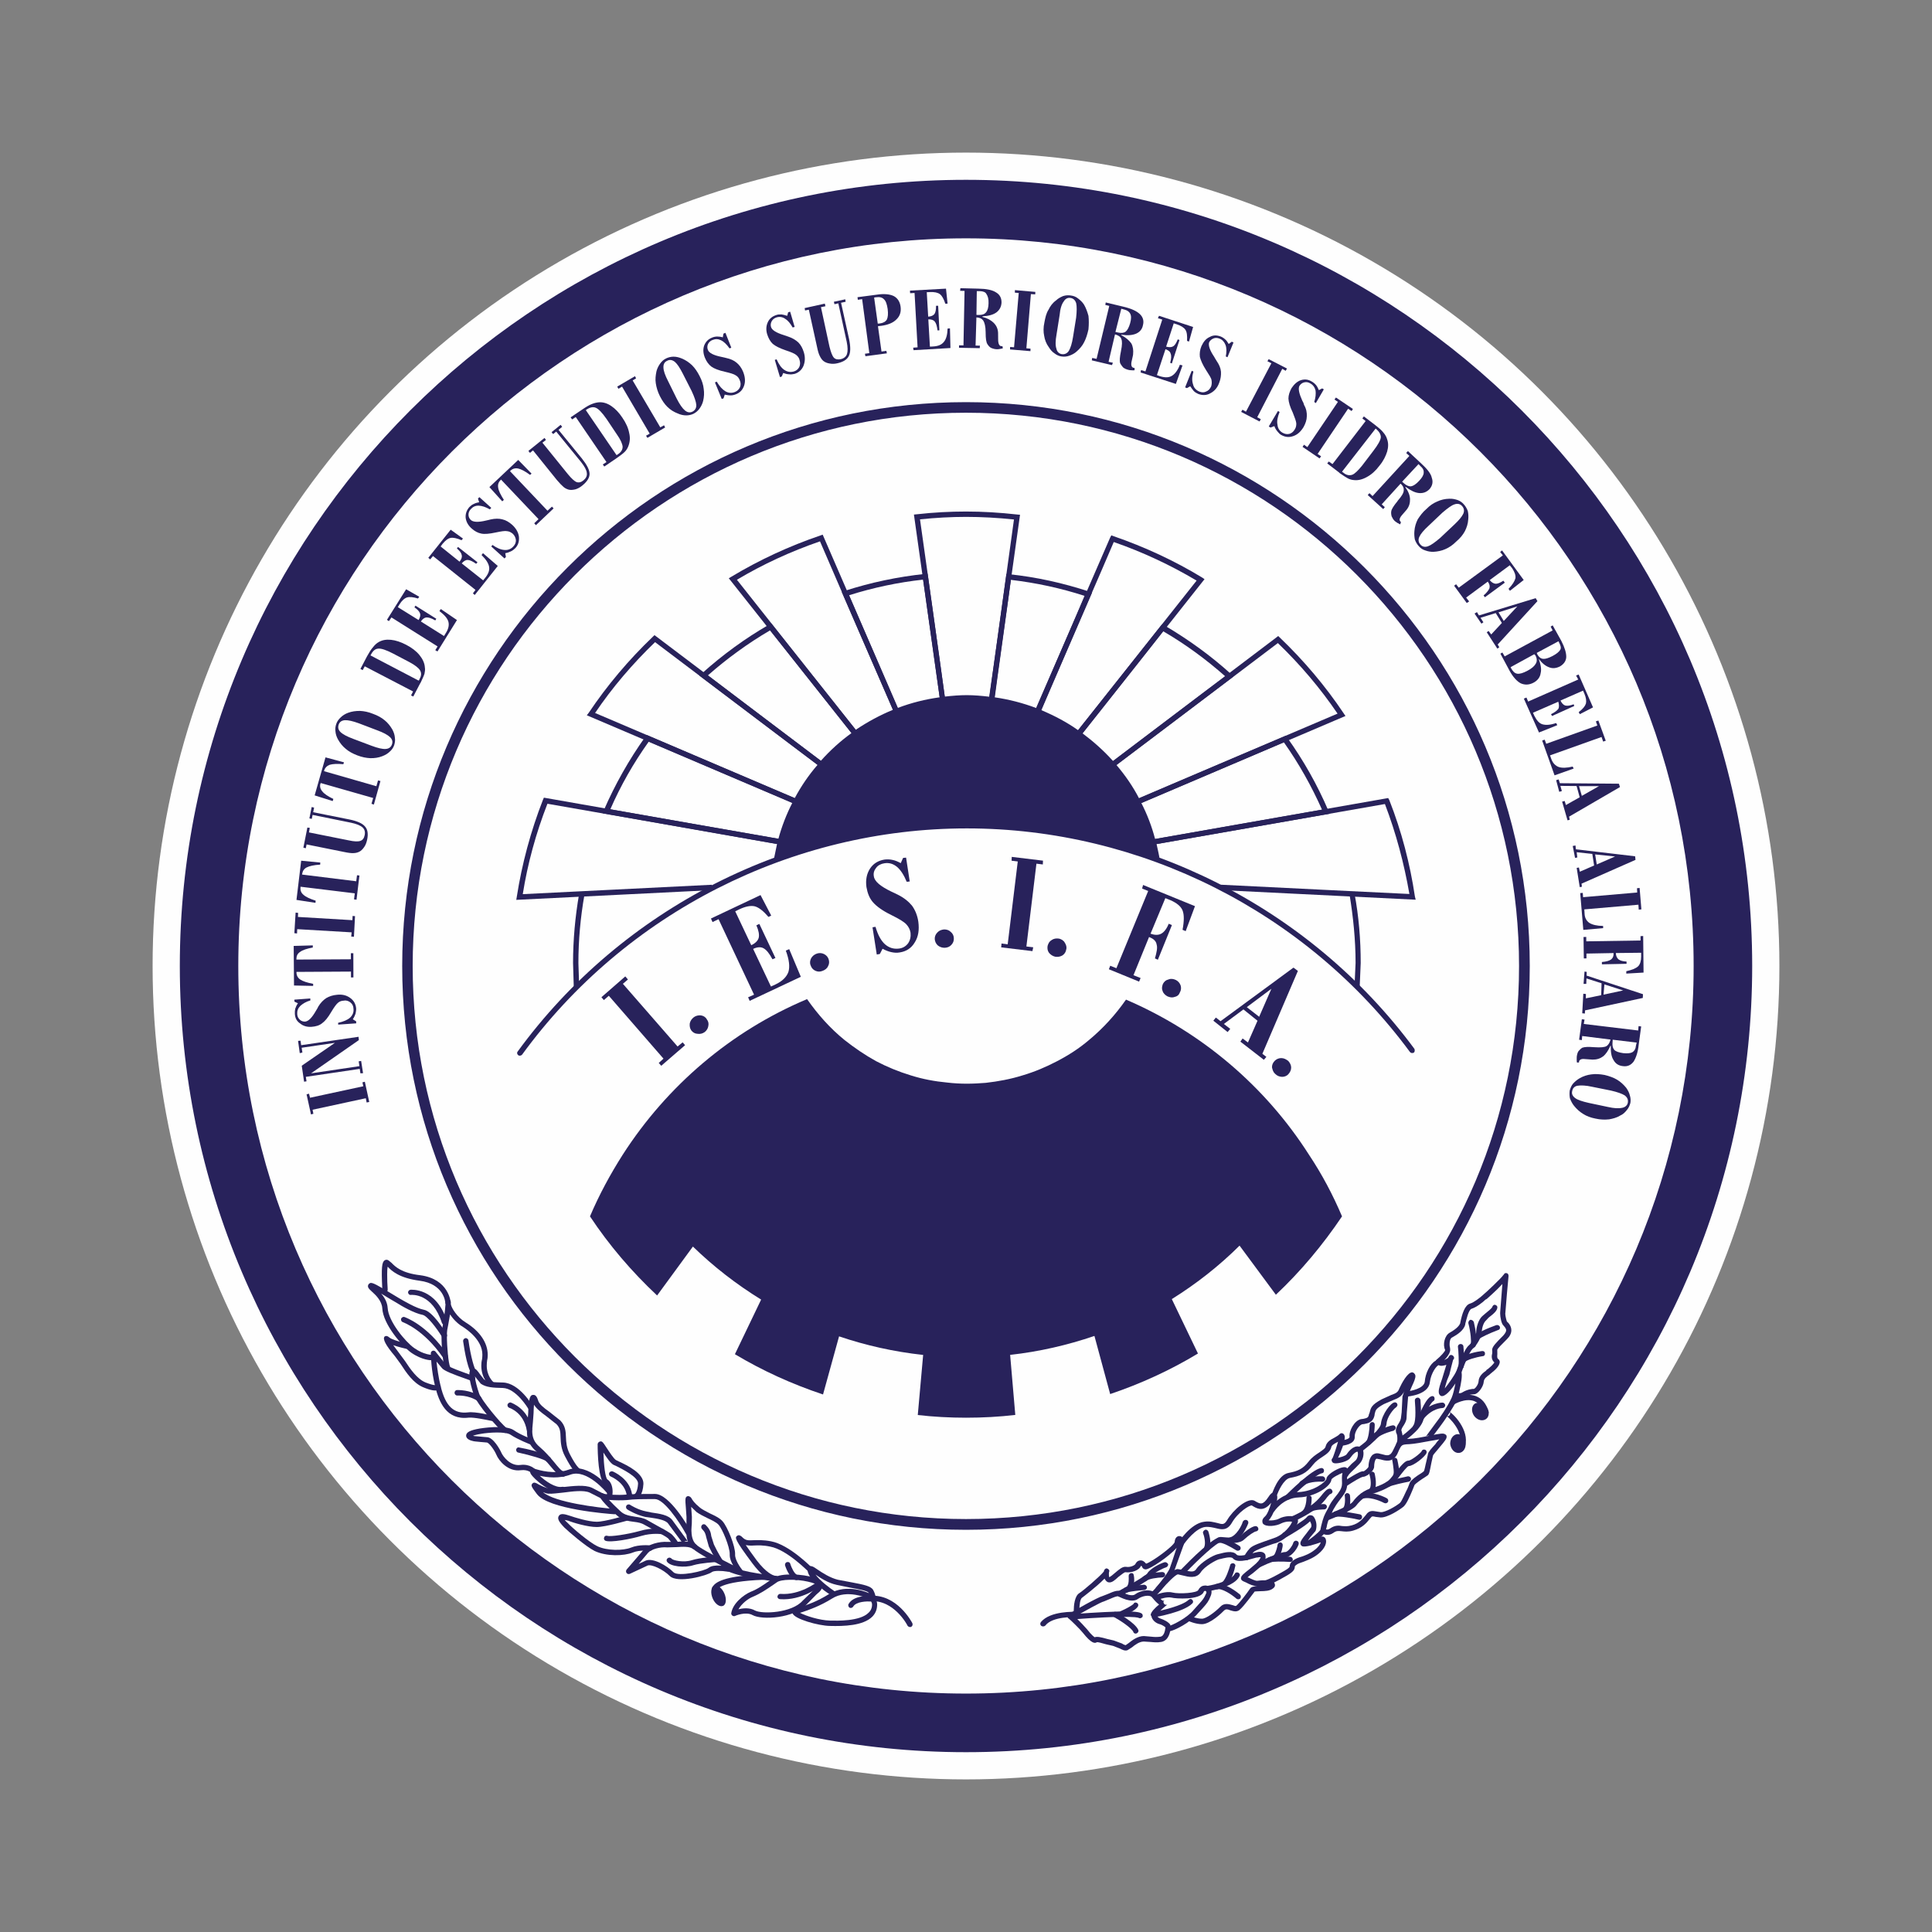 <?xml version="1.0" encoding="UTF-8"?>
<!DOCTYPE svg PUBLIC "-//W3C//DTD SVG 1.1//EN" "http://www.w3.org/Graphics/SVG/1.1/DTD/svg11.dtd">
<!-- Creator: CorelDRAW 2019 (64-Bit) -->
<svg xmlns="http://www.w3.org/2000/svg" xml:space="preserve" width="186.715mm" height="186.715mm" version="1.1" style="shape-rendering:geometricPrecision; text-rendering:geometricPrecision; image-rendering:optimizeQuality; fill-rule:evenodd; clip-rule:evenodd"
viewBox="0 0 18671.5 18671.5"
 xmlns:xlink="http://www.w3.org/1999/xlink"
 xmlns:xodm="http://www.corel.com/coreldraw/odm/2003">
 <rect x="0" y="0" width="18671.5" height="18671.5" fill="#808080" stroke="none"/>
 <defs>
  <style type="text/css">
   <![CDATA[
    .fil0 {fill:none}
    .fil1 {fill:#FEFEFE}
    .fil2 {fill:#28225B;fill-rule:nonzero}
   ]]>
  </style>
 </defs>
 <g id="Capa_x0020_1">
  <rect class="fil0" x="-0" y="-0" width="18671.5" height="18671.5"/>
  <rect class="fil0" x="990.3" y="990.3" width="16690.89" height="16690.89"/>
  <circle class="fil1" cx="9335.75" cy="9335.75" r="7860.97"/>
  <g id="_687150808736">
   <g>
    <path class="fil2" d="M12649.23 11158.02c-421.77,-661.02 -1038.81,-1184.92 -1767.24,-1497.4 -102.3,147.19 -222.59,278.67 -358.6,391.35 -92.79,79.16 -196.67,146.26 -308.67,204.38 -105.06,54.99 -214.18,101.67 -332.74,136.64 -115.72,36.28 -233.55,58.06 -355.7,72.01 -59.11,4.66 -120.22,8.12 -182.83,8.12 -61.89,0 -125.77,-3.46 -185.79,-10.58 -123.59,-11.49 -239.97,-33.27 -355.78,-69.72 -116.85,-35.53 -228.99,-81.8 -334.65,-137.15 -109.2,-60.24 -209.62,-129.1 -305.25,-204.51 -139.55,-112.92 -260.18,-249.34 -362.13,-395.34 -734.05,308.35 -1353.18,837.29 -1780.77,1502.2 -120.76,189.55 -228.57,388.23 -317.33,597.44 185.91,280.7 404.77,535.51 648.81,764.48l345.96 -472.77c199.59,194.05 421.06,365.6 659.3,512.43l-253.43 527.95c266.85,159.51 550.74,288.89 851.69,389.07l154.93 -561.54c259.56,87.88 530.74,148.83 812.62,179.48l-51.93 580.7c153.26,17.51 309.26,25.95 465.97,25.95 162.15,0 321.85,-8.66 476.41,-26.85l-49.81 -580.31c281.95,-31.3 552.58,-93.81 814.67,-183.07l152.1 561.78c298.55,-100.75 583.23,-231.66 848.41,-391.88l-252.75 -525.98c236.75,-147.37 457.53,-320.67 654.77,-516.72l351 474.61c239.87,-225.84 452.53,-479.95 639.24,-757.33 -88.9,-209.21 -194.04,-407.89 -320.48,-597.44z"/>
    <path class="fil2" d="M11146.98 8136.63c-34.18,-136.14 -86.29,-267.18 -150.34,-389.24 -69.43,-128.43 -148.29,-249.44 -241.16,-358.1 -99.78,-111.1 -207.81,-212.64 -332.39,-299.27 -120.52,-86.12 -254.43,-159.22 -393.49,-215.37 -143.3,-54.86 -291.64,-93.65 -445.71,-114.51 -81.37,-9.59 -159.11,-15.33 -240.44,-15.33 -80.74,0 -157.04,5.17 -235.72,15.13 -155.17,19.07 -304.5,58.16 -445.69,112.88 -141.46,56.3 -274.85,128.03 -396.42,214.87 -122.31,86.65 -233.61,187.14 -330.61,298.77 -94.67,109.3 -177.64,229.66 -245.32,359.76 -62.32,121.83 -113.94,252.46 -149.77,389.74 -13.45,48.82 -23.2,100.19 -31.22,150.79 99.83,-36.97 203.48,-71.08 307.92,-102.28 190.91,-55.86 384.85,-102.29 582.61,-137.16 113.82,-19.95 229.94,-35.61 344.79,-48.83 74.98,-8.08 152.24,-15.22 227.56,-20.48 54.1,-3.14 110.72,-6.4 165.01,-8.4 48.37,-1.87 94.62,-2.42 141.02,-3.62 19.7,0 38.33,-0.13 58.06,-0.13 27.38,0 54.25,0.13 77.21,1.33 46.3,0.34 96.82,2.12 142.84,3.25 51.54,2.01 108.69,5.17 164.21,9.04 75.82,5.48 150.15,13.02 223.84,21.13 116.64,13.01 227.94,29.18 343.56,49.96 193.86,33.85 386.42,81.18 574.14,136.1 107.43,32.98 212.58,67.44 317.13,105.26 -5.26,-52.74 -17.53,-104.93 -31.62,-155.29z"/>
    <g>
     <polygon class="fil2" points="6548.34,10113.7 6597.44,10073.47 6620.87,10101.02 6390.44,10300.14 6366.38,10272.59 6412.18,10231.21 5883.82,9623.5 5836,9665.03 5812.33,9637.58 6043.02,9436.36 6068.48,9466.04 6019.83,9507.86 "/>
     <path class="fil2" d="M6704.75 9831.23c20.59,-15.27 42.85,-20.18 69.1,-18.21 23.56,3.78 44.32,15.38 56.27,36.88 15.2,19.89 20.77,40.42 15.32,65.94 -3.51,23.69 -16.04,43.18 -35.04,58.45 -21.61,15.43 -44.32,20.34 -70.29,16.64 -24.23,-1.21 -43.97,-12.9 -59.13,-32.34 -14.04,-19.92 -17.56,-42.64 -14.82,-68.48 5.53,-24.24 18.78,-43.42 38.59,-58.88z"/>
     <path class="fil2" d="M7244.99 9672.66l-14.97 -34.59 57.45 -25.09 -343.21 -729.75 -58.04 27.96 -15.41 -34.23 479.18 -226.54 103.17 197.98 -26.33 13.2c-48.95,-57.33 -92.15,-91.03 -130.53,-102.06 -38.55,-9.99 -88.78,-0.53 -148.77,27.21l-42.1 20.48 154.84 327.52c41.47,-19.39 64.9,-44.39 72.21,-72.23 6.97,-28.69 -0.49,-69.2 -22.51,-120.15l28.59 -13.22 155.4 329.21 -28.66 12.42c-29.51,-55.45 -58.58,-92.11 -87.01,-106.8 -25.66,-14.31 -60.42,-12.21 -99.69,6.68l172 363.53 43.36 -19.91c67.4,-31.6 108.09,-73.2 125.46,-121.31 15.43,-49.73 7.77,-117.68 -25.09,-206.13l32.86 -14.05 112.25 267.27 -494.45 232.6z"/>
     <path class="fil2" d="M7894.14 9215.86c23.26,-7.88 46.47,-6.41 68.49,3.77 22.64,11.27 37.83,27.51 45.51,50.63 7.69,23.42 6.35,47.32 -5.81,67.73 -9.78,22.15 -29.07,35.59 -52.33,44.66 -24.7,10.09 -47.97,9.66 -70.7,-1.17 -22.02,-10.22 -37.18,-27.84 -44.83,-51.26 -10.17,-23.32 -6.34,-46.31 3.74,-68.05 12.98,-22.58 30.35,-36.98 55.93,-46.31z"/>
     <path class="fil2" d="M8473.39 9224.98l-41.1 -263.15 28.94 -4.75c21.67,75.29 51.83,132.13 90.31,167.58 39.84,35.54 85.64,49.2 136.73,42.67 38.22,-4.72 67.32,-23.21 88.65,-51.96 19.1,-28.79 26.85,-61.99 22.84,-101.05 -5.65,-32.43 -19.37,-58.48 -41.1,-81.69 -22.36,-23.88 -69.18,-52.22 -143.13,-88.66 -86.45,-42.31 -143.12,-83.87 -177.66,-122.86 -34.58,-38.96 -53.72,-87.8 -64.23,-147.87 -9.51,-69.18 2.21,-127.79 33.62,-177.58 32.08,-48.83 77.65,-78.03 140.68,-88.5 24.96,-2.77 52.13,-2.45 76.02,3.15 26.87,4.85 52.32,15.83 81.32,31.26l22.33 -50.17 29.1 -2.97 35.25 230.52 -29.1 3.07c-26.87,-64.75 -57.5,-113.02 -93.43,-143.9 -37.45,-30.64 -76.9,-42.32 -122.57,-35.08 -33.91,5.36 -61.95,19.65 -80.05,44.54 -19.78,24.86 -27.47,52.18 -21.58,81.92 6.4,49.11 64.18,96.81 170.87,148.17 27.41,12.08 46.44,22.05 61.39,29.3 58.37,29 102.95,65.24 136.36,105.45 30.98,43.16 52.11,94.2 61.26,155.86 10.14,78.53 0.39,144.78 -34.62,199.62 -32.58,55.56 -81.83,87.26 -145.28,96.83 -26.75,4.92 -51.96,3.34 -79.68,-2.62 -27.22,-5.47 -54.08,-15.99 -86.17,-32.93l-26.12 50.45 -29.85 5.35z"/>
     <path class="fil2" d="M9122.73 8982.41c26.95,-0.63 48.7,6.91 65.82,23.94 19.8,15.86 28.97,36.84 29.66,61.85 1.18,23.94 -6.78,45.25 -23.37,62.78 -15.87,18.39 -37.52,27.22 -64.07,28.7 -25.26,0.52 -48.03,-7.12 -67.55,-22.78 -17.64,-15.97 -27.07,-36.66 -29.48,-60.61 -1.28,-25.01 7.47,-46.31 25.62,-64.92 16.69,-17.95 38.37,-26.34 63.37,-28.96z"/>
     <polygon class="fil2" points="9919.38,9147.2 9985.33,9154.85 9977.88,9191.91 9675.87,9155.59 9679.11,9118.41 9738.66,9126.06 9836,8325.49 9776.05,8318.05 9777.99,8281.18 10079.81,8317.63 10078.14,8354.39 10016.43,8346.83 "/>
     <path class="fil2" d="M10236.87 9071.45c20.72,5.48 43.74,18.59 54.1,39.8 12.95,20.1 20.58,43.6 12.79,67.13 -3.7,23.61 -16.43,41.6 -35.62,54.9 -23.56,13.35 -45.03,16.18 -70.04,12.82 -26.99,-6.51 -45.68,-20.07 -60.82,-38.87 -14.76,-20.68 -16.35,-43.24 -12.98,-65.72 8.07,-26.05 16.68,-43.79 40.09,-57.14 19.41,-13.65 45.44,-17.53 72.48,-12.92z"/>
     <path class="fil2" d="M10716.49 9367.17l13.33 -33.81 59.47 23.83 307.18 -746.46 -58.63 -23.63 9.18 -34.51 501.61 204.76 -89.74 241.44 -30.41 -12.93c15.9,-83.71 16.27,-145.56 0.43,-186.3 -15.92,-40.55 -57.2,-73.52 -116.64,-99.67l-49.99 -19.96 -143.15 343.74c42.55,14.49 74.2,14.49 101.7,0.53 27.33,-13.77 53.99,-46.54 74.07,-96.82l30.83 13.11 -135.74 334.8 -28.31 -13.13c16.6,-57.97 26.26,-102.7 16.44,-133.69 -4.56,-31.07 -27.87,-53.98 -61.6,-67.63l-11.73 -5.27 -150.51 369.21 68.86 27.2 -14.71 34.7 -291.94 -119.51z"/>
     <path class="fil2" d="M11364.62 9471.24c21.53,11.44 36.8,27.9 45.78,53.42 6.61,23.56 4.1,46.55 -7.93,66.92 -7.88,22.42 -23.83,37.4 -50,42.74 -24.77,9.44 -46.03,4.51 -70.17,-5.34 -20.81,-11.6 -41.58,-30.09 -46.79,-53.26 -10.68,-23.43 -4.07,-46.3 3.45,-66.95 12.01,-22.52 28.36,-37.53 54.64,-43.17 20.42,-9.2 46.57,-6.07 71.02,5.64z"/>
     <path class="fil2" d="M11726.2 9864.21l24.14 -30.31 45.49 35.32 704.62 -517.81 42.82 31.85 -343.29 800.84 38.78 29.92 -24.4 28.28 -226.8 -175.66 21.4 -30.56 51.72 38.66 92.28 -209.92 -135.94 -109.41 -189.19 140.41 61.84 47.6 -25.71 30.57 -137.76 -109.78zm323.18 -130.79l0 0 119.44 93.07 118.26 -270.52 -237.7 177.45z"/>
     <path class="fil2" d="M12450.27 10253.09c16.37,18.45 27.79,40.87 28,62.78 0.19,26.17 -10.44,46.44 -26.73,64.84 -16.06,18.46 -39.75,26.63 -61.93,26.31 -25.38,-1.97 -45.52,-8.35 -66.42,-29.28 -18.7,-16.6 -24.37,-36.78 -30.3,-62.83 -0.33,-25.8 10.25,-46.2 26.55,-62.79 16,-16.49 39.63,-26.55 62.16,-26.34 26.71,0.19 46.06,10.69 68.67,27.31z"/>
    </g>
    <g>
     <polygon class="fil2" points="3511.12,10497.97 3502.65,10460.57 3525.92,10454.21 3568.55,10649.93 3543.25,10654.76 3535.15,10613.69 3020.78,10724.8 3028.68,10763.76 3005.57,10770.35 2962.83,10576.32 2986.12,10569.69 2996.42,10608.97 "/>
     <polygon class="fil2" points="3508.64,10371.54 3483.37,10373.21 3476.5,10330.07 2955.8,10407.02 2962.3,10450.18 2938.85,10453.97 2916.2,10299.49 3236.69,10078.49 2915.48,10125.7 2922.41,10172.01 2897.08,10177.89 2880.52,10059.34 2904.4,10057.66 2910.66,10101.02 3465.12,10019.97 3468.03,10051.97 3005.93,10373.21 3473.66,10303.6 3466.52,10257.16 3490.22,10253.28 "/>
     <path class="fil2" d="M3442.67 9889.89l-174.18 12.33 -0.9 -17.35c50.92,-10.9 89.12,-26.88 115.99,-50.18 24.44,-23.64 36.95,-53.56 32.5,-85.91 -0.93,-25.74 -10.01,-45.44 -29.14,-60.6 -16.58,-13.33 -38.68,-22.45 -63.17,-17.68 -21.86,0.89 -41.71,6.56 -57.29,20.7 -15.43,12.25 -37.46,42.41 -65.34,89.12 -31.18,53.47 -60.55,89.47 -88.24,108.65 -26.24,21.83 -60.59,31.06 -99.79,34.43 -44.69,3.45 -82.38,-7.23 -112.76,-32.46 -32.58,-21.15 -48.92,-52.78 -50.71,-93.84 -1.12,-16.3 0.15,-32.59 3.64,-48.32 5.34,-15.98 13.72,-36.11 26.05,-52.72l-33.6 -15.87 -1.12 -19.21 154.05 -11.47 0.8 19.1c-43.88,12.2 -75.66,32.98 -98.23,53.72 -21.62,22.53 -30.7,47.33 -28.88,77.6 0.89,22.59 9.27,39.28 24.34,54.18 14.9,14.84 34.04,19.75 52.3,19 33.18,-3.27 66.4,-38.32 104.22,-104.4 11.39,-18.21 18.65,-30.46 22.83,-40.85 21.44,-35.8 48.37,-63.26 77.13,-82.1 29.19,-16.78 62.2,-28.25 103.92,-31.95 52.02,-5.56 92.76,5.24 128.41,31.33 35.03,25.96 52.35,58.31 56.46,100.72 0.71,18.03 -2.82,34.33 -5.9,50.8 -5.63,16.17 -13.75,35.03 -26.59,53.97l32.36 19.89 0.84 19.37z"/>
     <path class="fil2" d="M3415.48 9446.18l-23.54 0 0 -56.47 -526.73 3.02 0 5.64c0,27.44 12.49,52.37 36.82,68.31 23.9,16.3 66.39,30.68 124.37,41.36l0 20.08 -184.96 -3.78 -2.97 -382.53 184.51 -5.24 0 20.48c-56.32,10.49 -98.6,24.25 -122.07,42.2 -25.99,16.38 -36.26,39.5 -36.26,68.16l0 6.31 526.7 -2.94 -0.44 -58.26 23.82 -0.14 0.75 233.8z"/>
     <polygon class="fil2" points="3405.76,8892.82 3407.5,8852.28 3431.02,8853.84 3420.6,9053.06 3394.37,9051.18 3398.29,9010.55 2872.35,8979.67 2870.53,9021.48 2844.76,9018.52 2856.85,8819.62 2881.06,8822.36 2879.33,8861.61 "/>
     <path class="fil2" d="M3445.47 8695.08l-24.04 -3.36 7.36 -58.21 -524.13 -63.94 -0.26 7.27c-3.17,28.83 6.07,52.28 28.45,70.56 22.3,20.78 60.66,38.55 117.71,56.91l-1.61 21.01 -183.7 -28.35 45.41 -378.8 184.86 17.85 -1.44 20.24c-59.54,3.06 -102.56,13.16 -130.36,26.77 -24.65,12.72 -39.34,34.06 -43.56,62.72l-0.86 6.3 523.37 64.69 7.64 -57.96 23.35 2.54 -28.19 233.76z"/>
     <path class="fil2" d="M2962.83 8160.83l-7.25 36.74 -23.67 -5.21 38.74 -194.51 23.24 3.29 -8.01 43.56 382.57 76.56c54.58,12.27 92.2,13.23 113.92,5.57 21.71,-7.36 35.59,-24.59 41.74,-54.63 6.99,-32.09 -0.2,-57.66 -21.23,-76.68 -20.63,-18.14 -57.34,-33.16 -109.65,-44.38l-372.25 -75.63 -7.87 38.37 -23.08 -4.55 22.16 -109.76 23.41 5.46 -8.83 44.66 351.2 70.23c75.23,15.44 125.81,38.36 149.33,67.55 26.5,29.06 33.03,73.19 20.17,130.85 -5.86,25.74 -14.55,49.98 -28.39,68.56 -14.01,20.59 -29.71,35.92 -46.7,44.43 -15.83,7.99 -35.69,13.21 -56.9,13.44 -21.31,1.35 -51.57,-2.83 -91.21,-11.17l-361.44 -72.75z"/>
     <path class="fil2" d="M3613.25 7775.53l-23.02 -7.37 16.05 -56.16 -505.83 -144.4 -3.91 6.7c-7.45,26.17 -1.02,52.21 18.79,74.25 17.49,23.21 54.14,48.02 106.26,72.5l-6.22 20.77 -174.43 -54.92 104.77 -367.39 178.56 47.82 -6.15 18.06c-59.41,-5.55 -103.4,-2.53 -131.44,5.68 -26.63,9.96 -45.62,28.75 -53.72,55.05l-0.77 7.11 505.23 144.94 16.01 -55.97 23.26 6.07 -63.44 227.26z"/>
     <path class="fil2" d="M3453.2 7300.13c-44.59,-17.1 -82.23,-37.4 -112.14,-63.52 -30.13,-24.25 -54.53,-54.71 -74.65,-90.53 -14.11,-25.75 -22.54,-51.52 -24.49,-78.11 -3.76,-25.7 0.19,-51.53 8.85,-74.64 8.08,-22.08 22.54,-42.57 42.72,-60.96 18.55,-18.08 41.73,-32.78 69.49,-43.26 37.29,-14.06 75.6,-18.81 116.53,-18.6 38.6,1.77 81.57,10.18 125.94,28.43 44.8,16.15 82.3,36.99 112.26,62.22 30.04,24.14 54,54.67 74.46,89.65 14.05,26.4 22.16,52.1 24.2,79.24 4.35,26.18 0,51.63 -8.09,75.04 -8.31,21.73 -22.26,42.46 -42.81,60.07 -17.96,17.54 -41.25,31.53 -70.11,42.77 -37.69,14.88 -75.75,19.98 -116.65,19.33 -38.42,-1.78 -81.31,-9.89 -125.51,-27.13zm192.67 -242.15l0 0 -176.96 -67.42c-59.04,-21.69 -103.93,-31.7 -134.59,-30.37 -30.88,1.64 -51.69,15.65 -61.01,41.62 -9.04,27.28 -4.88,50.98 16.93,72.53 22.72,22.39 64.06,44.14 123.19,66.18l177.53 66.83c58.99,22.11 104.11,32.85 135.21,30.94 30.47,-1.89 51.4,-15.77 60.76,-41.38 11.03,-27.63 5.04,-50.94 -17.5,-72.89 -22.37,-21.63 -63.98,-44.36 -123.56,-66.04z"/>
     <path class="fil2" d="M3548.3 6340.62c20.25,-36.71 37.68,-64.61 56.83,-85.92 16.78,-22.07 34.88,-38.44 55.73,-50.11 34.21,-19.61 72.43,-25.5 118.25,-21.1 44.88,4.6 94.92,21.1 146.65,48.21 54.73,28.56 98.42,62.06 128.42,99.51 30.88,37.96 49.6,78.34 51.96,119.85 4.01,19.65 0,39.91 -3.61,59.6 -5.87,19.48 -19.38,49.16 -37.42,87.02l-5.85 8.87 -65.29 124.92 -21.49 -10.61 19.76 -38.22 -467.08 -243.14 -20.09 36.77 -21.7 -11.5 64.93 -124.15zm249.66 -25.03l0 0c-66.98,-34.78 -115.52,-50.56 -144.23,-47 -29.24,2.37 -52.32,23.38 -70.69,61.88l-3.94 3 466.85 244.18c1.28,-2.37 4.39,-3.6 5.47,-6.49 0.71,-2.27 2.38,-4.88 3.89,-10.14 18.07,-31.09 18.5,-59.06 3.73,-83.28 -14.62,-23.73 -49.5,-50.41 -102.19,-78.83l-158.89 -83.32z"/>
     <path class="fil2" d="M4227.92 6295.89l-21.31 -12.23 22.31 -36.22 -445.84 -280.39 -24.5 35.91 -18.9 -12.86 185.16 -295.34 126.77 72.54 -12.01 16.92c-45.63,-14.32 -82.06,-17.66 -105.77,-10.41 -25.67,8.29 -50.13,30.66 -73.28,67.4l-15.68 26.49 200.55 124.8c14.55,-25.2 20.1,-46.57 13.62,-64.64 -6.48,-18.78 -23.48,-37.9 -53.59,-58.12l9.43 -16.53 201.59 126.67 -9.71 16.04c-36.5,-21.1 -65.45,-30.23 -86.09,-28.87 -18.29,1.92 -37.71,15.01 -53.18,39.18l223.46 140.53 15.83 -25.54c27.15,-41.75 35.25,-78.78 26.87,-111.33 -8.49,-32.81 -37.65,-66.57 -86.92,-104.28l13.44 -19.72 155.95 106.61 -188.2 303.39z"/>
     <path class="fil2" d="M4588.19 5749.96l-17.92 -15.31 24.98 -33.62 -410.61 -327.34 -27.18 32.49 -18.19 -15.23 216.22 -271.71 118.7 85.49 -13.7 16c-44.45,-19.36 -80.04,-26.7 -104.75,-22.51 -26.94,5.33 -52.04,25.28 -79.76,58.91l-17.59 24.22 182.75 146.87c19.12,-23.81 26.19,-45.11 21.1,-63.29 -2.53,-18.92 -18.2,-40.13 -46.5,-64.33l10.69 -14.82 188.26 148.14 -13.03 14.86c-34.66,-23.89 -60.67,-36.96 -81.27,-37.23 -20.34,-0.54 -38.65,11.09 -58.15,33.24l207.17 164.13 19.93 -24.74c30.41,-37.91 43.73,-72.61 37.39,-106.69 -5.93,-34.06 -30.07,-71.31 -72.94,-113.63l13.97 -17.85 142.98 123.57 -222.55 280.38z"/>
     <path class="fil2" d="M4875.48 5397.1l-127.61 -115.86 11.51 -14.68c42.62,29.94 80.24,46.21 116.1,48.42 32.83,2.6 62.14,-8.06 85.06,-33.29 18.52,-18.92 26.12,-39.87 25.36,-62.73 -2.96,-23.13 -12.52,-43.19 -30.52,-60.92 -17.68,-14.35 -34.46,-22.9 -55.55,-24.84 -18.86,-4.01 -55.28,1.33 -107.5,12.51 -62.48,13.44 -109.13,17.74 -140.88,11.01 -33.48,-6.41 -64.43,-23.08 -94.25,-50.09 -34.67,-31.1 -52.33,-65.83 -57.02,-103.34 -2.78,-38.53 9.9,-73.01 35.48,-102.38 12.75,-12.19 24.44,-23 41.89,-30.13 14.64,-7.86 31.96,-13.55 53.2,-16.62l-11.58 -35.72 13.41 -14.04 115.24 103.67 -13.62 14.5c-41.59,-23.2 -75.09,-34.07 -107.79,-35.92 -30.66,-0.74 -55.7,10.25 -76.04,33.24 -14.86,15.77 -22.86,33.83 -22.86,54.44 0.54,21.01 8.15,37.1 23.01,51.22 23.13,21.22 73,23.13 147.97,4.82 19.56,-4.71 34.58,-7.33 43.61,-10.35 41.25,-8.96 79.91,-9.85 112.42,-0.95 34.5,7.78 65.48,26.56 95.6,53.08 37.51,34.69 59.33,72.87 65,115.44 3.8,42.21 -5.96,78.97 -35,109.87 -12.88,11.99 -24.74,22.77 -42.5,30.88 -15.73,7.87 -33.15,14.24 -54.55,17.97l6.01 36.58 -13.6 14.21z"/>
     <path class="fil2" d="M5179.44 5075.34l-16.49 -18.43 41.49 -39.93 -362.8 -382.56 -3.55 5.08c-20.85,19.96 -28.83,44.42 -23.55,73.53 3.76,29.19 23.34,68.27 54.9,117.82l-15.37 14.26 -124.22 -137.74 278.35 -262.4 128.87 132.02 -14.16 12.55c-47.09,-34.52 -85.62,-55.21 -114.71,-61.46 -28.72,-6.06 -55.17,1.19 -74.31,20.53l-5.31 4.73 362.45 382.42 43.01 -39.49 16.19 17.01 -170.79 162.06z"/>
     <path class="fil2" d="M5151.15 4352.64l-29.5 24.27 -14.94 -19.18 155.57 -125.46 14.13 19.21 -34.24 26.79 244.76 302.6c35.97,43.92 64.83,70.13 85.75,78.18 21.7,7.43 44.14,1.78 66.9,-17.2 23.87,-19.88 36.26,-44.19 31.56,-71.36 -2.17,-27.7 -22.49,-63.14 -54.62,-104.32l-241 -295.27 -29.77 24.11 -15.23 -18.31 87.58 -70.87 14.87 19.35 -35.38 28.95 226.98 278.27c47.12,59.43 73.24,109.13 73.24,147.99 0,37.88 -25.04,75.02 -69.86,111.82 -19.83,16.51 -41.4,28.88 -64.19,36.17 -25.49,6.59 -47.26,8.06 -65.28,4.39 -19.37,-5.16 -36.27,-13.03 -51.82,-26.31 -15.78,-13.04 -37.24,-35.39 -65.02,-67.78l-230.49 -286.04z"/>
     <path class="fil2" d="M5631.29 3954.9c33.42,-23.12 62.9,-40.51 89.76,-50.61 24.25,-9.99 50.57,-15.76 74.38,-16.75 36.82,-0.89 74.76,10.86 112.77,36.8 37.47,25.36 73.52,62.33 105.96,111.51 35.69,51.88 57.79,101.01 66.58,149.54 11.69,46.99 6.22,90.96 -9.44,129.74 -7.57,18.56 -17.33,34.63 -31.89,49.76 -14.33,15.21 -40.61,35.16 -74.38,58.81l-9.34 6.61 -115.62 78.51 -14.32 -20.18 35.44 -22.93 -296.89 -435.35 -35.08 23.15 -14.68 -20.15 116.75 -78.46zm231.08 94.92l0 0c-43.62,-62.85 -78.69,-98.78 -104.12,-108.94 -27.15,-11.91 -58.11,-4.51 -93.54,20.12l-3.32 2.31 297.47 435.69c1.17,-2.01 3.17,-3.33 6.55,-4.39 1.57,-0.95 4.15,-3.21 9.3,-6.38 28.99,-19.36 43.02,-44.22 42.55,-72.33 -3.27,-28.72 -20.46,-68.06 -55.23,-117.03l-99.66 -149.05z"/>
     <polygon class="fil2" points="6381.3,4129.97 6417.48,4110.15 6428.02,4131.09 6257.02,4231.52 6243.41,4211.06 6278.84,4190.87 6011.77,3736.32 5976.31,3757.39 5965.26,3736.05 6136.94,3635.64 6147.27,3656.64 6114.07,3676.53 "/>
     <path class="fil2" d="M6376.97 3827.52c-21.37,-42.57 -33,-83.6 -39.15,-123.4 -6.31,-38.41 -1.6,-77.03 6.77,-116.98 7.64,-28.72 20.82,-53.47 36.1,-74.57 15.57,-21.1 32.99,-37.06 54.56,-47.59 22.83,-11.42 48.45,-17.87 74.22,-17.87 27.53,0 53.1,6.45 80.56,17.87 36.97,15.36 68.62,37.09 96.91,63.61 28.9,28.42 53.17,64.08 74.65,106.59 21.86,42.02 35.47,83.36 39.2,122.21 5.97,39.05 4.04,77.78 -5.28,117.05 -6.89,28.39 -19.77,53.38 -35.35,74.57 -15.46,21.78 -35.09,37.96 -57.79,49.67 -21.61,10.3 -44.9,15.7 -70.1,15.7 -27.47,0 -55.54,-6.34 -81.17,-18.08 -40.33,-15.39 -71.65,-35.69 -100.32,-63.35 -28.6,-27.83 -52.33,-63.3 -73.81,-105.43zm307.83 -47.67l0 0 -85.88 -168.94c-28.53,-55.98 -53.49,-93.85 -76.99,-113.89 -25.9,-19.94 -49.89,-23.38 -74.16,-10.23 -26.41,11.8 -37.45,33.68 -36.05,65.68 0.84,30.87 15.68,74.76 44.72,130.44l83.38 169.16c28.68,56.72 56.2,95.43 79.46,114.44 23.78,19.78 47.9,24.4 73.54,11.54 24.9,-12.93 37.72,-34.83 36.5,-65.88 -3.14,-31.11 -17.82,-75.28 -44.52,-132.32z"/>
     <path class="fil2" d="M6975.31 3856.21l-65.78 -160.29 17.26 -7.52c26.66,45.26 54.51,75.84 84.85,93.93 29.62,16.49 60.47,18.56 91.31,5.73 23.06,-9.39 38.66,-24.47 48.71,-46.15 8.46,-21.75 8.12,-43.88 -2.78,-67.93 -7.81,-19.87 -19.18,-35.47 -37.97,-46.28 -16.16,-11.56 -51.89,-22.84 -104.57,-34.77 -59.87,-13.55 -104.37,-30.17 -131.83,-50.2 -25.24,-19.51 -46.76,-48.04 -61.82,-84.84 -17.18,-42.24 -20.06,-81.34 -7.49,-118.03 14.34,-36.51 38.2,-61.76 75.34,-76.52 15.46,-6.87 31.05,-10.35 50.05,-11.04 16.34,0 36.62,2.19 54.91,8.03l6.19 -36.04 19.15 -7.66 56.67 143.44 -17.05 7.04c-27.33,-38.38 -52.91,-64.18 -81.22,-78.13 -28.72,-14.16 -54.46,-14.91 -83.21,-3.33 -20.77,7.88 -35.14,22.12 -44.1,40.2 -7.89,19.31 -8.01,37.5 -0.5,56.17 10.28,28.58 54.57,52.03 132.21,67.37 17.36,3.75 32.29,7.6 41.98,9.74 42.37,8.82 77.62,24.17 102.56,45.57 27.4,22.38 48.81,52.11 64.02,89.16 18.83,48.7 23.08,92.39 9.23,132.46 -13.41,39.77 -38.3,68.08 -79.17,84 -15.55,6.54 -31.85,10.29 -48.56,10.89 -19.18,0.4 -38.03,-2.71 -59.48,-7.36l-11.73 35.83 -17.18 6.53z"/>
     <path class="fil2" d="M7537.98 3644.83l-50.1 -166.69 17.48 -5.39c20.91,47.42 44.44,81.7 73.3,101.16 28.8,19.95 58.63,25.4 93.04,16.35 23.34,-6.92 40.28,-20.89 52,-41.42 9.74,-20.71 11.36,-43.25 4.09,-67.67 -4.29,-20.86 -16.77,-37.4 -32.52,-50.49 -15.56,-13.46 -50.23,-28.15 -101.23,-44.79 -59.36,-20.32 -99.19,-40.45 -125.85,-62.7 -24.21,-22.57 -41.36,-53.97 -53.68,-91.93 -13.44,-43.84 -9.88,-82.89 6,-117.75 15.89,-34.36 44.25,-57.04 82.68,-69.1 15.58,-5.45 31.49,-6.59 50.52,-5.45 15.79,2.5 33.25,6.29 53.98,13.42l9.24 -34.28 19.47 -5.65 43.36 147.45 -19.8 4.7c-21.7,-39.57 -45.82,-68.18 -73.19,-84.66 -25.02,-16.76 -52.88,-21.11 -81.73,-12.49 -19.29,5.81 -37,18.62 -46.45,35.9 -9.35,16.98 -13.34,35.98 -7.42,56.03 8.27,30.45 50.31,56.43 124.3,79.42 17.35,6.5 31.99,11.28 41.51,14.19 41.3,13.5 72.48,32.66 98.99,56.89 23.47,24.34 40.62,55.53 52.68,94.98 14.78,49.01 11.7,93.39 -4.4,133.12 -16.78,37.85 -45.83,63.03 -85.04,75.43 -18.8,3.9 -34.54,6.58 -51.68,4.1 -19.51,-0.69 -37.05,-4.99 -58.3,-12.65l-13.96 33.65 -17.29 6.32z"/>
     <path class="fil2" d="M7816.97 2993.21l-36.62 7.35 -3.86 -23.04 194.88 -43.19 5.87 25.24 -43.26 8.84 81.85 379.49c13.43,54.74 27.11,91.05 42.55,108.1 14.38,16.12 37.25,21.08 66.08,15.29 31.09,-6.83 52.48,-24.34 61.13,-50 8.57,-26.65 8.02,-65.63 -2.65,-118.09l-81.05 -371.5 -37.18 8.32 -5.9 -23.6 110.08 -23.73 3.65 23.73 -44.31 9.53 77.56 350.62c15.48,75.94 15.48,130.46 -3.32,165.43 -16.35,33.02 -53.25,56.31 -111.15,69.07 -25.11,5.99 -51.81,6.6 -75.04,1.71 -23.24,-3.49 -43.34,-11.94 -59.65,-25.07 -14.19,-12.2 -24.2,-27.53 -33.12,-45.6 -10.37,-19.04 -19.32,-48.9 -27.34,-89.08l-79.2 -359.82z"/>
     <path class="fil2" d="M8363.93 3442.63l-5 -23.86 42.54 -6.03 -69.45 -521.76 -41.67 6.3 -3.19 -24.92 187.27 -24.57c69.4,-10.46 124.55,-4.99 162.46,13.14 37.23,19.93 60.03,54.17 66.53,102.16 7.12,50.93 -6.42,92.53 -40.73,124.45 -31.15,32.07 -81.37,52.51 -145.51,61.14 -10.1,1.05 -13.94,1.47 -19.4,2.03 -5.37,1.08 -7.89,1.4 -12.87,2.18l34.23 244.56 46.97 -6.55 4.86 23.87 -207.04 27.86zm83.97 -566.87l0 0 35 251.86c1.67,0 5.42,-0.03 7.21,-0.14 1.94,-0.22 7.42,-0.75 13.13,-1.56 31.67,-3.8 54.52,-16.53 67.68,-37.85 10.1,-21.4 13.89,-54.56 7.86,-101.52 -6.92,-45.68 -16.99,-77.48 -35.88,-94.23 -16.3,-18.19 -42.55,-24.22 -76.28,-19.43 -5.49,0.48 -7.65,0.87 -11.68,1.24 -1.82,0.1 -3.51,1.09 -7.04,1.63z"/>
     <path class="fil2" d="M8828.68 3384.24l-3.42 -24.17 42.57 -3.25 -29.2 -525.37 -42.96 2.28 -1.39 -25.06 348.13 -19.11 15.34 144.74 -21.65 1.13c-14.85,-45.96 -32.22,-77.03 -52.41,-92.53 -21.42,-15.89 -53.46,-22.33 -96.68,-20.09l-30.49 1.25 13.8 236.21c29.16,-1.59 48.09,-10.57 61.03,-26.18 9.96,-15.69 15.84,-42.07 14.66,-78.73l20.72 -0.55 11.77 237.55 -17.78 0.88c-5.31,-41.45 -13.53,-70.03 -26.98,-85.42 -11.18,-14.82 -32.69,-22.31 -62.15,-21.32l15.42 263.62 29.78 -1.6c50.1,-2.78 83.15,-16.7 104.65,-43.74 22.35,-25.47 34.43,-69.25 36.39,-129.41l22.93 -1.79 4.65 189.83 -356.73 20.83z"/>
     <path class="fil2" d="M9268.29 3361.1l0.24 -23.71 42.76 0.42 10.51 -526.34 -42.63 -1.06 2.3 -25.26 173.13 4.41c75.6,0.95 133.59,12.38 168.28,34.41 38.7,21.45 56.72,55.28 56.24,99.96 -1.89,39.16 -17.54,70.17 -48.35,94.47 -31.19,23.06 -75.25,35.45 -135.8,39.01l0 5.56c46.57,11.36 81.29,30.87 108.03,56.64 26.64,26.55 41.88,59.27 42.79,100.15 0.36,15.34 0.6,34.73 0.6,60.17 0,42.74 11.14,63.96 29.49,65.23 1.19,0.12 3.83,0.28 4.26,0.28 0.76,0 7.29,0 7.96,0l3.51 21.06c-11.47,2.93 -18.37,4.94 -29.84,6.15 -9.66,1.96 -16.62,2.63 -27.87,2.63 -19.27,-0.67 -35.76,-4.85 -55.48,-12.92 -14.89,-7.85 -24.96,-19.97 -34.72,-34.91 -13.5,-18.73 -17.76,-55.81 -18.16,-112.83 0,-1.2 0,-2.51 0,-4.29 -0.46,-56.15 -10.71,-93.79 -23.34,-112.66 -12.87,-18.2 -34.42,-28.78 -65.89,-30.22l-8.2 272.41 42.25 0.89 -1.99 24.04 -200.08 -3.69zm168.27 -317.81l0 0 22.31 0.57c35.48,0.55 55.68,-7.68 70.5,-24.88 14.92,-17.88 23.77,-47.14 24.26,-88.11 1.89,-42.19 -7.94,-71.35 -20.45,-89.02 -8.42,-18.31 -32,-27.67 -62.82,-28.09l-30.38 -0.31 -3.42 229.84z"/>
     <polygon class="fil2" points="9919.19,3365.92 9959.28,3369.78 9958.42,3393.7 9761.32,3377.04 9762.27,3353.14 9800.17,3355.99 9845.37,2831.45 9807.97,2828.37 9808.57,2803.89 10005.77,2821.05 10004.83,2844.77 9962.85,2842.32 "/>
     <path class="fil2" d="M10093.22 3117.44c8.79,-46.82 17.32,-88.86 39.67,-123.65 16.5,-34.22 38.65,-65.74 73.63,-90.95 19.8,-19.56 45.97,-32.57 68.47,-41.91 25.18,-7.87 51.59,-9.06 73.77,-5.17 24.88,3.01 51.03,12.54 70.43,29.05 19.77,15.37 42.14,34.89 57.57,59.92 19.02,33.64 32.41,69.94 42.63,108.5 4.32,39.77 4.32,82.02 -0.16,129.67 -10.28,46.75 -23.06,88.22 -41.02,122.48 -16.47,34.88 -43.16,65.5 -73.68,92.07 -19.67,18.25 -46.13,31.72 -71.31,40.46 -22.69,8.2 -49.21,11.22 -75.76,6.72 -20.51,-2.63 -46.17,-13.33 -65.35,-28.93 -23.88,-15.49 -40.45,-35.54 -56.07,-60.41 -25.31,-34.37 -38.66,-71.29 -44.79,-109.52 -8.34,-38.17 -8.34,-81.86 1.97,-128.33zm276.91 139.03l0 0 29.98 -186.25c7.02,-63.02 7.17,-109.42 0.67,-139.04 -9.06,-29.75 -27.14,-47.69 -54.85,-51.69 -27.68,-4.47 -49.43,7.06 -65.08,32.92 -20.34,26.2 -34.83,70.55 -40.34,132.84l-29.65 186.01c-11.63,63.29 -11.9,109.49 -1.03,139.82 5.16,29.43 27.12,47 50.68,51.39 28,4.46 53.6,-6.82 69.64,-32.67 15.78,-26.45 30.29,-71.2 39.98,-133.33z"/>
     <path class="fil2" d="M10551.53 3482.51l3.81 -23.38 42.38 9.04 122.52 -511.98 -38.18 -9.36 4.11 -23.73 166.96 39.99c80.37,18.8 130.78,42.51 161.94,71.62 30.57,28.84 42.28,65.28 30.57,108.37 -7.02,39.04 -31.08,65.69 -65.4,81.21 -38.8,16.48 -85.24,19.14 -143.73,10.33l-0.49 4.18c43.55,22.22 74.66,48.93 97.35,79.8 16.81,31.16 20.97,66.11 17.13,106.2 -1.11,16.41 -8.47,35.29 -12.16,58.81 -11.23,42.19 -3.62,65.42 14.49,70.36 1.34,0.7 3.82,0.96 4.26,1.06 0.59,0.8 6.61,1.01 7.8,1.07l0 22.16c-11.58,1.12 -23.13,1.12 -30.14,0 -10.1,-0.26 -21.11,-1.32 -27.63,-3.33 -23.53,-5.56 -39.34,-13.33 -53.7,-24.6 -8.6,-10.92 -20.16,-24.53 -28.47,-42.13 -5.96,-20.49 -3.47,-58.34 8.31,-113.87 0.28,-1.12 0.28,-2.87 0.55,-3.43 11.79,-56.44 12.3,-94.67 2.99,-115.25 -6.53,-21.46 -29.73,-34.95 -61.03,-44.39l-62.16 265.32 41.68 9.01 -8.69 23 -195.07 -46.08zm228.4 -274.54l0 0 26.2 5.86c30.92,7.46 57.65,3.34 73.55,-9.55 16.56,-13.71 31,-40.99 42.57,-81.28 11.31,-40.27 11.5,-70.98 0.65,-90.96 -9.41,-19.85 -27.9,-33.27 -57.92,-40.48l-28.47 -7.66 -56.58 224.07z"/>
     <path class="fil2" d="M11023.19 3599.51l4.45 -23.2 42.12 13.1 162.78 -500.93 -42.22 -13.27 10.76 -23.19 329.47 107.88 -39.64 141.09 -18.93 -6.55c2.83,-49.14 -0.76,-84.43 -15.68,-107.02 -14.36,-22.04 -42.39,-39.7 -84.97,-53.53l-27.92 -8.86 -73.61 224.78c27.82,8.03 51.94,7.23 67.73,-2.8 17.08,-9.62 30.84,-33.32 44.51,-67.08l16.84 5.72 -73.66 226.82 -16.54 -6.23c11.9,-40.42 13.06,-69.81 4.37,-89.24 -4.1,-18.81 -21.88,-32.76 -49.59,-42.39l-82.7 250.56 28.5 10.59c50.42,14.88 85.36,14.63 115.44,-3.17 28.47,-16.45 57.34,-52.39 78.25,-107.58l25.04 6.61 -64.08 178.8 -340.72 -110.91z"/>
     <path class="fil2" d="M11453.23 3743.92l64.07 -160.58 16.49 7.28c-14.65,49.04 -15.3,91.08 -3.84,123.73 7.15,34.04 30.58,57.19 61.63,70.26 24.31,9.32 43.88,9.32 63.3,0 24.55,-9.19 38.72,-26.39 50.05,-49.81 6.54,-20.63 7.23,-39.72 3.83,-59.98 -1.97,-20.09 -23.85,-52.52 -52.78,-97.57 -32.97,-51.79 -51.53,-94.63 -59.86,-127.39 -3.73,-33.43 -0.33,-67.84 15,-104.7 20.21,-42.75 42.77,-72.51 81.02,-89 32.19,-18.16 66.32,-18.61 105.55,-3.86 15.54,6.48 30.36,15.7 42.91,27.63 14.19,11.28 22.09,25.74 34.07,44.31l29.54 -21.83 16.68 7.47 -58.09 142.5 -16.41 -7.51c8.99,-45 8.4,-82.51 -3.2,-112.35 -11.66,-29.17 -29.96,-49.93 -57.72,-60.33 -19.21,-7.91 -42.25,-8.67 -58.93,-1.07 -18.48,7.77 -33.21,20.09 -41.9,38.96 -8.01,29.6 7.32,75.97 50.75,140 7.24,15.74 18.3,28.99 22.16,37.63 24.57,35.51 39.28,69.45 42.2,104.18 1.88,35.2 -2.06,69.96 -17.27,107.63 -17.14,48.38 -46.57,81.38 -85.72,101.37 -35,20.32 -74.63,22.09 -116.51,6.31 -15.3,-6.47 -30.08,-15.61 -43.15,-27.89 -10.14,-12.78 -22.55,-28.38 -34.61,-46.31l-31.27 17.77 -17.99 -6.85z"/>
     <polygon class="fil2" points="12150.23,4032.38 12184.66,4051.29 12172.76,4073.34 11994.9,3980.91 12007.02,3959.74 12041.39,3978.62 12287.08,3510.46 12248.86,3491.47 12260.78,3470.9 12438.02,3561.77 12425.12,3583.65 12392.26,3564.41 "/>
     <path class="fil2" d="M12261.89 4121.27l88.82 -149.21 15.76 9.23c-19.11,47.63 -28.39,87.98 -20.48,123.08 3.1,34.57 19.42,60.55 47.94,77.3 23.72,13.15 44.79,17.07 68.66,10.9 19.68,-5.91 37.86,-20.39 50.47,-42.51 11.89,-17.91 15.48,-38.07 14.78,-58.77 -1.38,-19.56 -14.46,-54.9 -34.16,-104.32 -27.04,-55.7 -39.99,-100.56 -41.77,-134.83 0,-33.64 11.33,-67.08 30.36,-101.79 26.25,-38.97 54.85,-64.1 89.49,-76.15 38.7,-12.28 73.13,-7.16 106.77,13.73 14.52,8.1 27.68,18.71 39.5,32.69 11.9,13.43 18.86,29.73 27.93,49.93l32.13 -16.99 15.78 9.34 -77.13 132.67 -15.46 -10.79c13.65,-42.27 16.75,-79.75 12.76,-111.06 -8.02,-30.84 -23.77,-53.56 -50.57,-68.43 -18.42,-11.3 -36.2,-15.12 -58.38,-10.21 -18.84,3.98 -34.16,15.56 -45.82,32.26 -15.8,27.67 -4.53,75.61 26.98,145.96 10.55,17.41 14.98,30.99 16.6,39.82 22.44,38.99 28.38,75.62 26.63,110.15 -0.33,34.62 -12.22,69 -31.49,104.07 -27.28,44.17 -58.6,73.62 -100.64,87.58 -41.63,14 -76.87,9.89 -115.75,-11.74 -15.13,-8.36 -23.61,-19.72 -35.61,-33.32 -12.44,-14.26 -23.64,-32.11 -30.14,-51.98l-36.94 14.1 -17.02 -10.71z"/>
     <polygon class="fil2" points="12733.9,4386.96 12767.43,4409.62 12752.78,4430.31 12588.3,4318.79 12602.15,4297.93 12634.68,4320.93 12930.05,3883.94 12896.68,3860.92 12911.11,3841.83 13074.91,3952.11 13062.08,3972.57 13028.62,3949.89 "/>
     <path class="fil2" d="M13294.27 4110.95c31.55,24.56 58.28,47.19 74.52,68.69 18.09,20.68 30.69,43.05 36.97,65.72 12.68,35.36 12.68,75.06 0,119.38 -14.1,43.58 -35.34,89.1 -74.22,135.77 -36.11,48.9 -77.33,85.65 -121.15,109.15 -42.65,24.32 -85.72,34.47 -124.2,30.11 -21.93,-1.32 -39.85,-6.8 -58.28,-15.71 -17.48,-8.85 -44.27,-26.4 -81.51,-52.3l-6.67 -6.77 -112.94 -86.57 15.14 -18.29 35.94 25.09 320.1 -416.16 -31.67 -25.09 14.55 -19.62 113.42 86.6zm-22.85 247.55l0 0c45.68,-59.45 70.58,-103.6 73.26,-131.94 0.75,-27.82 -15.12,-55.66 -48,-83.03l-2.14 -2.08 -324.07 416.37c2.21,1.66 3.07,4.07 4.75,5.88 5.77,1.29 7.12,3.49 10.33,6.92 27.74,22.13 57.04,27.23 84.59,16.94 23.01,-9.47 53.93,-38.95 92.82,-86.64l108.46 -142.42z"/>
     <path class="fil2" d="M13218.19 4784.11l16.73 -17.96 29.95 28.25 355.96 -388.4 -30.94 -28.14 16.7 -18.54 125.43 116.92c57.99,53.07 96.36,99.26 105.07,140.18 14.3,39.92 7.34,77 -21.56,110.56 -28.55,29.09 -60.14,41 -100.21,38.12 -41.17,-3.66 -80.05,-23.22 -130.51,-60.02l-3.13 3.24c29.52,41.27 44.09,79.12 45.28,115.69 0.78,36.15 -6.99,70.13 -33.49,102.83 -10.52,11.31 -24.09,27.07 -39.8,46.15 -28.38,31.49 -34.26,53.9 -19.56,67.12 0.87,2.07 2.59,3.29 3.73,4.87 0.35,0.79 0.78,1.79 1.1,2.88l-7.36 19.81c-10.12,-5.26 -16.19,-8.76 -27.04,-14.3 -9.03,-5.51 -14.84,-11.19 -23.61,-16.75 -15.8,-14.21 -23.53,-29.65 -31.57,-46.12 -4.17,-15.96 -6.71,-32.58 -3.74,-49.63 3.15,-22.18 25.62,-55.21 60,-96.9 1.16,-2.28 1.65,-2.97 1.89,-4.26 39.01,-43.23 57.44,-76.49 58.58,-98.03 2.53,-22.79 -4.89,-45.23 -30.84,-67.62l-182.1 200.26 30.13 26.95 -15.51 18.62 -149.58 -135.78zm332.55 -128.88l0 0 18.23 16.52c24.61,21.67 50.59,31.49 69.99,27.77 19.79,-3.29 46.63,-20.92 74.83,-51.33 29.38,-30.83 44.19,-56.49 45.38,-78.1 2.27,-21.74 -5.16,-42.94 -30.27,-63.96l-19.89 -20.91 -158.27 170.01z"/>
     <path class="fil2" d="M13785.55 4918.9c32.28,-32.99 66.49,-56.72 105.26,-72.6 34.43,-16.03 73.79,-25.5 115.94,-26.36 29.51,-1.09 52.94,3.86 78.81,12.17 26.12,9.58 45.09,23 60.79,41.39 16.81,18.36 30.09,40.73 39.07,65.37 5.85,25.89 7.12,53.81 4.13,81.6 -2.51,40.59 -14.68,77.87 -32.35,112.86 -18.35,34.64 -45.77,68.49 -83.86,100.49 -32.32,32.74 -66.59,56.54 -105.15,73.14 -34.24,15.47 -73.9,23.86 -115.69,26.15 -24.21,0.57 -52.41,-3.83 -78.66,-13.68 -26.85,-8.13 -46.21,-22.3 -61.84,-40.89 -16.48,-17.22 -29.54,-39.17 -38.55,-64.83 -4.67,-25.5 -6.99,-52.65 -4.08,-82.5 3.03,-40.15 15.03,-77.62 32,-112.14 22.67,-33.74 45.62,-67.81 84.18,-100.17zm131.19 281.21l0 0 136.57 -128.74c46.2,-43.25 75.42,-78.17 88.61,-107.04 12.55,-28.67 5.97,-53.45 -11.74,-73.57 -18.26,-21.11 -43.64,-26.63 -73.3,-16.44 -30.08,9.78 -65.45,36.56 -115.73,79.01l-136.09 129.1c-46.33,42.14 -76.27,78.63 -88.8,107.16 -12.62,28.88 -6.91,53.27 11.8,74.05 17.59,20.5 43.03,26.05 72.98,15.66 29.04,-10.09 65.73,-37.38 115.7,-79.19z"/>
     <path class="fil2" d="M14053.31 5660.85l18.65 -14.64 25.88 33.41 426.44 -312.1 -26.19 -32.95 18.28 -15.14 209.22 285.85 -132.86 104.28 -13.84 -18.58c39.72,-41.19 59.39,-75.02 66.97,-103.32 3.43,-28.81 -8.31,-59.92 -30.87,-94.68l-23.88 -30.06 -193.75 143.2c16.43,22.58 39.06,34.53 57.69,35.58 16.94,0.51 43.62,-8.89 74.01,-29.53l13.86 18.9 -192.11 140.85 -13.16 -17.21c29.65,-25.77 47.91,-49.16 56.55,-68.38 5.13,-20.78 2.92,-39.02 -12.19,-59.66l-3.35 -5.96 -209.32 154.52 29.06 37.34 -23.21 15.01 -121.88 -166.73z"/>
     <path class="fil2" d="M14250.55 5929.75l23.34 -14.03 19.08 32.03 548.18 -166.92 17.14 28.7 -384.06 419.29 15.4 26.4 -18.82 13.37 -102.43 -158.4 18.13 -12.27 24.93 33.63 103.23 -111.25 -59.62 -95.44 -146.92 45.35 27.9 43.73 -18.88 13.27 -66.6 -97.46zm231.67 -11.82l0 0 50.56 83.4 131.32 -141.05 -181.88 57.65z"/>
     <path class="fil2" d="M14500.46 6317.26l19.07 -11.25 22.21 37.73 463.25 -250.99 -18.98 -36.94 19.59 -12.06 83.89 150.87c32.29,62.9 48.13,114.88 47.32,155.14 -1.62,39.03 -24.68,69.69 -61.6,91.12 -36.69,17.9 -69.96,21.33 -102.85,8.62 -37.37,-13.24 -69.45,-39.95 -102.36,-83.33 19.72,53.6 29.73,100.24 19.12,140.83 -5.47,39.25 -30.57,69.53 -65.07,88.74 -43.58,24.2 -86.75,26.43 -128.03,7.65 -35.78,-19.15 -74.58,-60.41 -108.36,-123.63l-87.2 -162.5zm98.8 130.18l0 0 3.75 9.47c17.35,31.77 35.27,50.35 60.12,53.92 25.09,3.76 56.53,-6.38 99.26,-28.85 43.77,-23.2 68.21,-45.93 80.57,-69.45 13.19,-22.26 11.52,-49.56 -3.97,-79.06 -0.32,-0.52 -1.4,-2.59 -7.53,-4.94 -0.78,-3.5 -1.88,-5.48 -2.37,-6.8l-229.83 125.71zm252.28 -137.45l0 0c1.37,1.7 2.38,3.82 2.94,6.34 0.49,3.98 0.73,5.25 2.16,6.5 13.89,25.92 31.81,41.82 56.26,44.46 21.15,2.29 51.63,-6.64 91.76,-27.6 40.06,-21.08 62.08,-40.37 73.79,-59.28 11.04,-17.85 4.78,-40.69 -9.31,-67.31 -2.13,-3.88 -2.72,-7.88 -4.07,-10.03 -1.56,-1.65 -1.89,-3.88 -3.08,-5.84l-210.45 112.76z"/>
     <path class="fil2" d="M14727.02 6751.63l24.93 -10.38 16.62 38.81 484.04 -213.05 -20.88 -38.43 24.8 -9.85 138.93 317.55 -127.49 65.78 -11.01 -19.55c39.5,-30.26 61.06,-56.68 69.88,-82.58 5.72,-24.25 2.3,-56.9 -15.24,-97.28l-12.6 -28.18 -218.01 95.81c12.92,26.98 28.22,42.36 45.9,48.08 21.85,5.08 44.7,1.64 81.8,-11.93l5.37 16.43 -214.28 96.66 -10.4 -17.46c39.45,-18.97 60.87,-36.95 72.61,-54.22 6.72,-17.51 5.53,-40.39 -2.1,-66.28l-244.56 106.6 12.52 28.71c22.96,44.38 45.65,71.9 76.73,82.28 35.43,11.2 80.84,6.74 134.88,-11.13l10.66 20.15 -176.78 70.91 -146.32 -327.45z"/>
     <path class="fil2" d="M14904.18 7156.92l24.09 -8.53 14.98 39.84 493.98 -176.77 -14.14 -40 24.04 -7.94 71.41 195.16 -25.06 8.15 -15.59 -44.33 -497.79 177.44 13.52 38.53c14.84,37.9 39.08,62.56 70.26,73.91 30.9,10.83 76.55,9.78 135.05,-3.99l9.49 19.34 -184.63 65.31 -119.61 -336.12z"/>
     <path class="fil2" d="M15039.11 7540.07l24.4 -7.44 11.7 36.53 570.58 4.87 10.12 32.42 -491.49 285.75 5.88 30.46 -21.15 5.17 -52.24 -180.77 24.77 -6.07 11.65 39.26 133.26 -75.18 -29.78 -108.71 -156.74 -1.34 14.28 50.06 -25.21 7.25 -30.03 -112.26zm221.15 57.68l0 0 27.19 93.84 165.91 -94.26 -193.1 0.42z"/>
     <path class="fil2" d="M15199.41 8175.97l26.55 -5.06 3.81 37.1 572.51 67.51 3.81 34.45 -521.47 229.88 3.56 29.72 -20.99 3.89 -29.71 -185.76 21.7 -3.78 8.79 40.53 137.9 -59.89 -17.26 -112.02 -151.05 -16.39 5.88 50.82 -21.68 3.79 -22.35 -114.79zm216.47 81.48l0 0 15.71 96.94 176.97 -76.94 -192.68 -20z"/>
     <path class="fil2" d="M15271.69 8631.22l24.77 -1.9 3.05 41.38 522.88 -45.15 -1.92 -41.28 25.23 -2.91 17.19 206.98 -25.56 2.83 -3.23 -47.69 -522.79 45.07 2.53 41.47c1.78,39.92 17.78,70.14 46.46,89.25 28.42,17.98 72.96,29.01 132.48,29.42l0.76 21.1 -191.9 17.02 -29.95 -355.59z"/>
     <path class="fil2" d="M15303.67 9055.37l26.33 -0.29 0.27 42.33 524.54 -8.2 -0.1 -42.01 25.5 -1.16 3.61 353.25 -166.69 9.77 -0.11 -22.82c56.21,-12.85 91.5,-26.42 114.86,-48.04 18.56,-18.68 29.09,-51.99 28.88,-93.68l-0.11 -36.86 -244.46 2.83c0.49,29.1 11.52,49.67 26.61,61.69 15.1,11.73 42.19,19.09 76.6,20.67l0.19 21.62 -238.22 5.05 -0.17 -22.26c41.8,-3.58 70.46,-11.58 87.26,-23.53 16.38,-12 25.98,-29.62 25.66,-55.45l-0.11 -7.59 -262.39 4.95 0.46 46.53 -25.5 0.42 -2.91 -207.22z"/>
     <path class="fil2" d="M15313.17 9389.71l20.99 2.59 -0.6 36.24 544.76 179.71 -1.75 36.27 -558.2 119.99 -1.46 30.56 -25.62 -2.5 10.35 -188.82 25.2 2.73 -0.51 41.79 148.02 -30.57 3.62 -114.89 -145.89 -47.03 -1.76 52.99 -26.24 -0.48 9.09 -118.58zm192.04 123.84l0 0 -8.03 99.24 189.55 -40.96 -181.52 -58.28z"/>
     <path class="fil2" d="M15287.58 9850.23l25.82 3.45 -7.28 42.14 525.76 63.2 3.83 -42.42 25.2 3.43 -23.58 173.57c-7.15,75.09 -27.43,132.18 -50.08,166.8 -26.9,34.4 -59.57,49.27 -104.28,42.87 -40.6,-4.53 -70.12,-23.74 -88.96,-58.04 -22.52,-34.37 -27.86,-80.86 -26.89,-139.79l-2.67 -0.13c-21.38,46.19 -41.45,79.11 -70.97,103.66 -28.17,21.08 -61.71,32.06 -102.67,31.54 -15.75,-0.43 -33.8,-3.1 -60.27,-4.39 -42.96,-6.07 -62.76,1.29 -69.66,20.23 -0.06,1.78 -0.25,4.62 -0.52,5.42 0,2.52 -0.1,5.59 -0.1,6.21l-19.62 1.16c-2.37,-8.74 -2.84,-17.51 -2.84,-28.11 -0.24,-10.55 0,-19.24 0.47,-27.52 2.53,-20.08 6.72,-40.64 17.32,-55.48 11,-11.14 20.07,-22.36 35.91,-32.33 22.94,-8.44 58.28,-9.62 115.64,-5.28 0.78,0.11 1.11,0.11 2.67,0.11 57.61,4.1 97.65,0.7 115.92,-10.5 17.75,-11.22 31.18,-31.94 39.15,-63.33l-274.03 -34.21 -3.27 39.48 -26.46 -3.57 26.46 -198.17zm298.36 197.83l0 0 -1.88 26.05c-3.08,31.33 1.56,53.19 16.78,72.35 15.57,16.05 44.17,25.17 86.04,31.43 42.5,4.75 72.72,1.05 90.63,-9.96 17.6,-11.14 30.3,-31.11 32.52,-61.68l7.21 -30.46 -231.3 -27.73z"/>
     <path class="fil2" d="M15508.1 10388.94c46.17,11.09 87.61,26.28 120.21,45.84 32.81,19.72 61.95,46.49 87.6,77.71 16.87,23.49 30.06,49.46 35.35,73.55 8.66,26.38 9.09,52.23 5.24,73.65 -7.72,26.05 -15.54,46.98 -35.35,69.54 -15.73,19.86 -35.21,40.09 -62.06,51.37 -33.21,21.07 -73.06,30.98 -108.68,37.16 -41.49,4.45 -84.82,3.18 -130.81,-7.26 -46.3,-8.83 -87.52,-24.2 -120.17,-45.68 -32.24,-19.48 -61.87,-46.17 -87.26,-77.71 -17.35,-21.28 -30.48,-47.06 -40.26,-73.82 -4.26,-26.36 -4.69,-50.48 -1.61,-74.28 7.72,-25.39 15.62,-45.95 31.67,-65.89 20.15,-22.07 39.69,-38.47 66.75,-53.91 33.95,-19.4 72.97,-31.43 108.61,-35.8 40.76,-6.07 84.64,-2.94 130.77,5.53zm-152.04 270.41l0 0 182.83 38.56c61.01,13.97 106.9,15.69 137.04,8.76 29.79,-5.5 51.75,-23.88 56.04,-50.94 4.03,-27.2 -3.27,-48.35 -29.92,-69.34 -26.8,-16.7 -70.5,-32.19 -131.67,-46.41l-182.31 -36.77c-61.47,-14.06 -111.82,-15.63 -142.58,-10.29 -30.08,5.19 -46.84,25.56 -50.93,50.52 -7.88,27.41 3.61,50.67 29.67,69.42 21.59,16.62 66.62,32.05 131.83,46.49z"/>
    </g>
    <g>
     <g>
      <path class="fil2" d="M1737.78 9335.48c0,4188.5 3407.6,7598.26 7597.9,7598.26 4187.73,0 7598.06,-3409.76 7598.06,-7598.26 0,-4189.77 -3410.33,-7597.7 -7598.06,-7597.7 -4190.3,0 -7597.9,3407.93 -7597.9,7597.7zm565.15 0l0 0c0,-3877.44 3156.9,-7032.18 7032.75,-7032.18 3876.34,0 7032.18,3154.74 7032.18,7032.18 0,3877.78 -3155.84,7031.78 -7032.18,7031.78 -3875.85,0 -7032.75,-3154 -7032.75,-7031.78z"/>
      <path class="fil2" d="M3887.08 9335.48c0,3004.02 2443.61,5449.05 5448.6,5449.05 3002.95,0 5448.47,-2445.03 5448.47,-5449.05 0,-3004.7 -2445.52,-5449.07 -5448.47,-5449.07 -3004.99,0 -5448.6,2444.37 -5448.6,5449.07zm101.17 0l0 0c0,-2947.36 2400.24,-5346.74 5347.43,-5346.74 2949.17,0 5344.91,2399.38 5344.91,5346.74 0,2948.53 -2395.74,5345.17 -5344.91,5345.17 -2947.19,0 -5347.43,-2396.64 -5347.43,-5345.17z"/>
     </g>
     <path class="fil2" d="M5002.59 10162.75c-8.45,9.69 -6.45,25.55 6.36,35.3 9.67,8.2 25.48,5.04 36.01,-4.62 998.06,-1370.57 2606.91,-2187.49 4298.9,-2187.49 1682.69,0 3283.85,807.48 4282.84,2161.59 9.47,11.27 25.25,12.57 38.58,4.48 7.99,-8.04 9.15,-23.83 4.1,-35.48 -1010.08,-1366.38 -2627.18,-2182.58 -4325.52,-2182.58 -1708.53,0 -3332.09,824.8 -4341.27,2208.8z"/>
     <path class="fil2" d="M10728.9 5195.23l-735.73 1693.37 24.77 10.79c137.91,54.35 270.06,125.88 389.97,211.8l23.36 14.78 1209.53 -1528.53 -21.97 -15.29c-267.22,-162.7 -557.62,-297.43 -858.6,-400.96l-19.78 -7.55 -11.55 21.59zm-186.71 556.85l0 0c0,0 205.39,-472.87 221.6,-513.86 281.85,97.99 549.64,223.59 800.65,372.91 -33.57,42.96 -1117.39,1410.51 -1145.25,1445.81 -108.74,-77.66 -232.86,-142.22 -356.41,-194.31 16.79,-44.38 479.41,-1110.55 479.41,-1110.55z"/>
     <path class="fil2" d="M8859.86 4970.22l-27.39 2.77 255.98 1815.83 24.5 -4.32c80.17,-9.23 155.34,-14.42 230.51,-14.42 77.5,0 155.24,5.6 234.96,15.49l25.23 3.35 254.19 -1813.97 -27.32 -2.49c-168.7,-19.13 -334.82,-28.9 -494.84,-28.9 -155,0 -313.72,8.4 -475.82,26.66zm475.82 25.12l0 0c150.12,0 307.12,8.6 463.64,25.13 -5.72,49.51 -230.74,1666.76 -239.14,1712.78 -73.79,-8.82 -147.72,-15.11 -216.72,-15.11 -69.07,0 -139.49,5.75 -213.11,13.96 -4.11,-45.16 -231.97,-1664.21 -239.19,-1713.03 150.05,-15.51 301.33,-23.73 444.52,-23.73z"/>
     <path class="fil2" d="M12335.44 6160.27l-1619.14 1225.12 16.43 21.02c92.47,107.26 175.14,227.65 239.6,353.79l12.09 20.05 2018.67 -860.73 -17.21 -25.49c-175.6,-262.16 -383.63,-509.03 -617.47,-732.59l-15.68 -14.68 -17.29 13.51zm-436.92 395.79l0 0c0,0 418.11,-316.34 451.16,-341.24 217.71,209.37 411.07,437.8 576.87,681.88 -54.59,22.82 -1880.53,800.81 -1918.04,819.08 -59.62,-114.78 -133.34,-222.23 -218.63,-322.18 40.39,-29.54 1108.64,-837.54 1108.64,-837.54z"/>
     <path class="fil2" d="M7929.39 5174.71c-301.86,102.45 -591.54,236.84 -861.73,399.24l-24.45 14.54 1216.69 1535.27 20.93 -14.45c120.64,-86.71 253.38,-157.63 389.66,-212.61l26.51 -8.97 -746.32 -1720.68 -21.29 7.66zm-4.6 57.1l0 0c16.12,40.98 684.89,1583.92 704.74,1628.22 -125.82,51.43 -245.53,116.64 -359.85,193.34 -25.48,-33.82 -1115.44,-1407.29 -1147.87,-1450.33 249.83,-149.01 520.97,-274.09 802.98,-371.23z"/>
     <path class="fil2" d="M13396.51 7715.99l-2280.16 400.45 41.1 180.31 47.92 -8.18c0,0 -18.78,-94.21 -27.95,-131.17 54.02,-9.17 2166.56,-379.66 2206.87,-387.01 108.14,283.01 185.68,576.23 236.54,869.33 -58.44,-2.18 -588.98,-28.57 -588.98,-28.57l-1235.02 -61.1 -2.67 51.87 1236.51 61.01 651.09 32.15 -7.8 -31.83c-46.89,-314.51 -128.06,-627.91 -247.51,-931.5l-10.65 -19.32 -19.29 3.56z"/>
     <path class="fil2" d="M5247.97 7728.07c-119.1,304.32 -203.66,620.33 -253.38,937.59l-5.1 30.88 628.99 -31.19 1263.79 -62.89 -1.73 -51.9 -1263.87 62.8c0,0 -508.15,25.54 -564.48,28.08 46.83,-295.23 127.25,-588.97 238.32,-873.71 38.22,5.86 2168.36,379.98 2218.83,389.33 -7.56,37.09 -27.69,134 -27.69,134l50.94 8.3 36.91 -182.72 -23.8 -6 -2289.32 -401.7 -8.41 19.13z"/>
     <path class="fil2" d="M6309.82 6153.09c-233.49,223.19 -441.91,470.13 -619.39,734.64l-19.22 25.04 2031.67 865.7 9.82 -21.2c66.83,-126.24 148.07,-245.75 243.13,-353.07l17.11 -21.04 -1647.66 -1245.03 -15.46 14.96zm20.87 52.75l0 0c34.72,25.7 1528.71,1156.01 1570.87,1185.52 -86.37,99.14 -160.07,208.37 -220.68,321.38 -41.22,-16.17 -1878.11,-800.83 -1929.87,-822.29 165.93,-245.66 362.8,-475.84 579.68,-684.61z"/>
     <path class="fil2" d="M11217.57 6049.16l-829.28 1046.21 19.62 15.82c119.42,85.78 231.41,184.07 324.82,295.22l15.44 17.77 1172.4 -886.24 -20.45 -21.03c-195.41,-177.83 -415.39,-337.25 -649.47,-474.16l-18.11 -10.46 -14.97 16.87zm23.15 51.11l0 0c216.52,126.04 415.7,272.78 599.82,435.43 -51.59,36.87 -1050.39,793.74 -1083.87,819.04 -88.72,-99.13 -189.41,-188.64 -294.75,-267.48 30.25,-38.48 755.16,-952.53 778.8,-986.99z"/>
     <path class="fil2" d="M9722.44 5571.7l-166.93 1210.9 22.9 2.97c153.29,19.29 302.38,57.72 439.53,113.82l26.28 8.66 510.03 -1181.46 -27.7 -9.21c-253.47,-83.23 -510.56,-140.55 -775.75,-168l-24.93 -3.11 -3.43 25.43zm46.79 32.29l0 0c244.45,28.5 483.58,80.44 712.47,154.71 -19.51,51.24 -449.49,1044.7 -465.65,1084.59 -131.21,-49.54 -266.03,-84.31 -402.18,-103.96 4.26,-44.92 151.15,-1085.97 155.36,-1135.34z"/>
     <path class="fil2" d="M8941.09 5546.27c-263.6,27.68 -524.75,82.43 -778.32,164.37l-28.41 9.09 515.95 1187.02 20.18 -10.05c143.23,-55.08 291.83,-92.4 442.46,-112.2l24.85 -2.94 -173.05 -1237.75 -23.66 2.46zm-19.88 55.41l0 0c6.52,48.33 153.29,1091.68 159.8,1137.29 -138.52,19.27 -273.47,52.79 -404.73,102.65 -16.26,-40.42 -447.77,-1037.43 -470.21,-1089.06 233.27,-73.69 475.27,-124.87 715.14,-150.88z"/>
     <path class="fil2" d="M12407.77 7118.37l-1449.77 616.33 14.33 25.5c66.89,122.23 115.86,251.62 147.99,382.36l8.31 23.01 1721.72 -301 -12.6 -30.53c-105.82,-247.12 -239.48,-485.17 -399.03,-707.4l-14.05 -16.38 -16.9 8.11zm0.21 55.97l0 0c145.17,205.09 267.48,423.83 368.23,650.21 -62.39,11.47 -1570.35,275.2 -1612.98,283.81 -31.55,-120.44 -75.31,-235.59 -132.75,-347.43 45.7,-19.42 1337.47,-570.27 1377.5,-586.59z"/>
     <path class="fil2" d="M7435.52 6034.76c-235.97,135.58 -454.22,295.71 -652.58,473.95l-23.04 21.13 1180.3 892.1 15.63 -17.74c95.45,-110.47 205.52,-210.2 325,-294.89l21.92 -16.11 -849.59 -1069.29 -17.64 10.85zm6.74 57.03l0 0c26.15,34.17 757.43,953.65 787.11,992.91 -108.81,78.23 -207.17,168.08 -296.29,267.75 -34.69,-25.19 -1043.37,-788.76 -1091.29,-825.72 183.88,-161.76 385.15,-308.7 600.47,-434.94z"/>
     <path class="fil2" d="M6236.71 7120.33c-158.73,222.9 -293.32,462.18 -401.44,710.35l-11.28 29.18 1733.64 305.41 6.12 -23.22c35.21,-132.53 86.42,-261.51 148.95,-384.78l13.39 -23.83 -1476.77 -630.53 -12.61 17.42zm32.78 47.63l0 0c38.07,15.81 1339.93,571.46 1387.26,591.91 -56.89,110.96 -101.62,227.47 -133.91,345.83 -42.53,-6.39 -1561.64,-273.21 -1624.51,-284.59 99.44,-228.31 224.69,-448.41 371.16,-653.15z"/>
     <path class="fil2" d="M13042.08 8642.97c35.7,216.87 58.69,441.19 58.69,663.84l-10.7 234.46 50.11 3.75 10.15 -238.21c0,-225.27 -18.53,-452.74 -60.26,-673.4l-47.99 9.56z"/>
     <path class="fil2" d="M5538.17 9306.81l7.11 238.21 52.25 -3.75 -7.66 -234.46c0,-220.23 20.03,-441.45 57.98,-656.38l-51.4 -9.2c-37.72,218.29 -58.28,442.63 -58.28,665.58z"/>
    </g>
    <g>
     <path class="fil2" d="M10969.5 15408.44c-27.04,21.23 -92.47,-1.16 -132.45,-26.8 -34,-20.18 -80.57,1.81 -130.98,23.32l-50.04 19.51c-46.68,10.98 -282.06,145.91 -326.64,172.97 -10.31,4.32 -13.62,14.19 -13.79,21.02 -0.11,10.12 3.67,20.32 14.01,24.67 15.13,10.92 114.04,108.05 135.71,136.79 82.94,104.77 116.26,104.63 135.72,90.57 11.39,-1.78 58.44,11.85 88.45,20.48l67.5 15.44 61.41 23.82c27.58,12.63 50.48,27.02 77.3,18.13l42.9 -27.03c30.41,-24.96 72.88,-56.91 115.86,-56.91l66.05 4.22c30.41,2.72 60.25,6.61 102.8,-0.44 73.64,-14.08 86.13,-98.16 89.55,-132.59l0.57 -7.01c0,0.24 -3.56,-26.9 -3.56,-26.9 -15.25,-24.96 -62.81,-49.08 -90.33,-57.71 -17.87,-4.19 -38.42,-20.16 -42.58,-35.89 12.11,-22.74 82.72,-84.59 101.45,-97.97 0.49,-1.21 3.89,-2.05 3.89,-2.05 -0.22,0.19 -0.9,0.19 -3.14,0.41l0.11 -0.22c-0.11,0.22 -0.37,0.22 -0.54,0.41 -12.62,2.99 -27.41,-2.19 -31,-13.71 -8.15,-13.57 -1.35,-28.28 11.14,-33.19 0,0 -7.74,3.97 -18.15,8.77 -2.35,-0.43 -20.16,-6.29 -63.79,-62.95 -45.68,-59.36 -150.91,-40.85 -207.43,0.84zm31 42.01l0 0c38.12,-26.63 112.3,-42.42 133.99,-11.79 26.58,31.89 46.27,53.98 67.54,67.83 -39.23,31.95 -81.52,74.14 -81.52,102.34 0,3.32 0.06,4.34 6.07,6.69 5.27,37.34 39.04,70.05 78.79,80.46 18.62,3.94 48.25,21.42 58.09,31.73 0,0.11 -0.08,1.13 -0.08,1.13 -4.51,37.78 -15.65,81.97 -47.01,88.45 -37.96,4.61 -57.97,3.59 -88,0.34l-73.91 -6.39c-59.6,0 -113.37,41.4 -146.94,68.16l-28.28 19.8c-3.75,0.62 -26.52,-7.82 -34.83,-15.38l-80.62 -29.7 -61.25 -14.2c-65.32,-18.16 -105.52,-28.68 -131.4,-13.4l11.12 -1.89c-4.91,-2.11 -34.16,-22.75 -74.5,-76.04 -12.11,-14.83 -76.49,-84.69 -120.17,-124.17 104.9,-59.22 252.87,-142.46 280.9,-147.61l60.9 -25.34c25.9,-11.33 72.39,-31.72 80.21,-22.44 8.05,1.55 125.53,71.79 190.9,21.42z"/>
     <path class="fil2" d="M10814.73 15573.99c-185.9,5.32 -423.34,23.45 -426.22,23.59 -14.87,0.72 -26.5,14.57 -24.48,28.65 0.6,13.76 12.93,24.88 28.03,22.24 0.84,0 239.47,-19.4 423.07,-21.89 157.2,-3.07 184.91,6.15 192.63,10.55 8.09,4.97 23.56,1.65 34,-10.9 4.26,-13.38 1.26,-28.44 -11.28,-34.26 -16.09,-10.9 -57.64,-21.3 -215.75,-17.98z"/>
     <path class="fil2" d="M10952.72 15503.06c-10.44,10.2 -62.04,41.52 -119.8,66.65 -14.36,4.28 -18.59,22.04 -14.68,32.45 3.72,14.38 19.05,21.35 31.62,14.92 53.67,-20.26 137.44,-61.41 150.02,-98.02 3.16,-12.57 -2.86,-25.36 -15.25,-29.11 -12.62,-7.26 -27.54,0.62 -31.91,13.11z"/>
     <path class="fil2" d="M10755.89 15591.86c-8.48,10.12 -6.46,25.52 7.58,34.37 61.73,33.67 171.47,105.63 189.51,145.13 3.84,14.47 19.03,19.35 31.87,14.47 14.32,-6.94 22.91,-22.05 14.54,-36.43 -30.62,-67.56 -192.86,-157.54 -209.24,-168.33 -14.38,-8.09 -29.65,-3 -34.26,10.79z"/>
     <path class="fil2" d="M11383.5 14847.28c-11.87,5.58 -28.89,18.05 -31.13,55.8 -11.93,40.52 -222.09,193.88 -276.54,208.64 -13.87,-17.29 -30.19,-31.19 -49.42,-31.19 -25.67,-1.24 -42.5,13.06 -53.06,33.19 -2.21,11.66 -48.7,36.23 -90.09,28.71 -34.43,-5.34 -68.61,25.71 -108.22,59.06 -15.68,13.68 -45.43,39.42 -55.2,40.06 -2.4,-2.42 -3.22,-16.5 -3.22,-29.08 0,-6.66 0.22,-13.38 0.82,-16.83 0.48,-3.03 3.59,-8.51 3.59,-12.39 0,-1.97 -0.38,-4.08 -0.71,-5.07 -3.48,-12.63 -18.45,-22.02 -30.92,-20.65 -3.66,3.76 -17.94,6.27 -21.45,29.82 -31.38,42.2 -201.44,187.66 -236.68,209.13 -46,26.85 -54.04,122.28 -54.04,165.7 0,4.51 0,8.49 0,12.39 0.13,14.21 14.16,26.05 27.3,25.3 14.92,0 26.74,-11.41 26.74,-26.55 0,-0.13 0,-6.63 0,-8.42 0,-53.23 7.43,-114.27 27.31,-124.84 0.7,-0.65 139.74,-105.04 215.96,-183.8 11.03,19.81 23.44,35.16 41.95,36.21 28.55,4.78 58.55,-21.23 90.58,-51.56 22.98,-15.97 57.31,-47.33 69.77,-46.44 56.21,8.18 133.83,-17.64 149.35,-62.11 0.59,0 12,3.64 13.35,14.49 3.27,9.39 15.44,21.29 36.29,19.86 42.71,-4.42 222.38,-123.74 295.45,-208 -22.8,73.93 -65.68,195.75 -65.68,195.75 -15.03,46.84 -146.45,210.84 -170.82,227.18 -6.15,6.37 -7.6,14.41 -7.6,23.32 0,3.48 0.35,9.3 1.05,12.3 4.08,12.41 18.37,17.08 30.49,12.49 30.35,-11.46 177.78,-201.85 194.23,-261.07l87.62 -242.67c7.42,-29.09 3.81,-52.35 -11.33,-67.64 -13.01,-12.87 -30.36,-16.03 -45.74,-11.09z"/>
     <path class="fil2" d="M11254.21 15098.1c-30.39,7.47 -139.15,59 -166.29,108.03 -14.98,21.77 -160.71,107.34 -282.58,173.17 -14,7.79 -17.53,23.36 -11.6,35.26 8.53,11.8 24.15,17.97 36.72,9.5 81,-44.19 281.56,-152.2 301.39,-194.1 15.67,-27.31 107.41,-74.34 134.95,-81.63 14.85,-4.56 24.1,-18.56 22.91,-31.24 -7.41,-13.7 -22.15,-22.66 -35.5,-18.99z"/>
     <path class="fil2" d="M10933.75 15202.81c-14.84,0.54 -26.47,13.01 -25.88,27.28 2.38,37.69 -0.35,77.89 -9.06,88.04 -6.56,10.98 -6.24,27.38 5.31,36.78 7.34,7.85 22.31,8.47 33.89,0 27.2,-28.47 26.28,-98.65 19.4,-128.78 -0.32,-13.47 -8.71,-24.64 -23.66,-23.32z"/>
     <path class="fil2" d="M11232.62 15192.61c-24.55,1.57 -144.43,6.91 -189.25,48.06 -11.98,10.68 -12.3,26.65 -0.73,35.72 11.31,11.15 26.98,11.58 38.8,0.75 19.62,-19.1 104.2,-31.45 153.66,-32.43 13.33,-0.81 27.09,-14.19 25.2,-28.38 -0.26,-13.68 -12.73,-23.72 -27.68,-23.72z"/>
     <path class="fil2" d="M11055.2 15315.24c-12.85,1.78 -132.46,9.61 -179.35,26.63 -14.55,4.56 -23.13,19.73 -15.14,34.22 3.67,12.57 18.86,19.02 31.86,14.76 33.86,-13.71 131.67,-20.48 165.48,-24.53 14.89,-0.43 26.84,-11.41 26.55,-25.61 -1.08,-14.56 -14.49,-25.87 -29.4,-25.47z"/>
     <path class="fil2" d="M11636.8 15324.09c-25.57,2.3 -44.52,19.4 -56.06,41.91 -7.88,28.57 -182.89,41.6 -251.58,24.33 -61.84,-15.22 -150.45,18.11 -156.01,23.45 -14.75,4.7 -22.96,20.05 -14.94,32.27 3.72,14.79 18.97,19.7 31.78,15.41 25.8,-10.4 89.17,-30.55 130.59,-21.83 38.83,11.2 275.99,25.58 311.31,-52.35 2.71,-7.98 6.26,-11.19 14.36,-12.49 3.42,-1.03 6.39,1.3 7.49,2.73 7.83,5.93 7.34,15.53 -0.45,28.41 -18,42.31 -31.03,56.26 -61.6,90.47l-54.77 61.14c-64.84,80.94 -209.22,149.67 -242.02,157.54 -13.25,2.1 -20.08,15.92 -19.25,29.33 2.57,14.76 15.52,23.34 30.28,20.23 45.41,-6.96 196.88,-82.8 271.03,-172.67l54.37 -59.47c31.13,-35.86 49.29,-55.69 68.83,-108.03 12.35,-29.18 11.63,-58.15 -3.94,-78.15 -14.74,-16.96 -34.65,-27.14 -59.42,-22.23z"/>
     <path class="fil2" d="M11487.33 15461.21c-61.41,58.28 -262.75,104.31 -329.88,115.99 -14.62,2.71 -26.2,15.46 -25.14,30.49 2.64,14.04 15.54,22.94 30.49,20.45 12.05,-1.56 275.31,-47.32 359.01,-131.07 11.46,-8.76 11.6,-26.52 0.27,-35.61 -7.26,-10.83 -23.16,-11.26 -34.75,-0.25z"/>
     <path class="fil2" d="M12137.56 15003.04l-8.05 1.67c-68.42,18.84 -157.17,42.74 -179.13,19.14 -36.4,-42.34 -119.2,-19.46 -165.88,-7.45l-16.19 4.01c-40.66,8.75 -160.89,74.02 -210.11,147.43 -21.28,29.46 -59.09,20.27 -113.97,6.5l-63.97 -10.54c-52.56,4.04 -160.29,123.74 -205.41,176.3 -10.38,9.6 -9.41,25.2 2.48,35.99 11.91,9.68 27.66,7.36 38.97,-3.48 61.92,-73.1 143,-153.8 167.04,-157.74l46.48 10.68c53.57,13.63 129.95,33.52 172.72,-27.38 38.02,-61.41 151.15,-121.39 177.78,-128.65l16.78 -3.48c26.55,-6.74 96.54,-25.84 116.65,-7.04 38.15,46.57 126.97,23.21 228.61,-6.18l9.52 -0.48c21.37,-5.32 31.81,-2.33 31.81,-2.33 -0.59,2.01 -11.19,27.8 -39.12,55.21l-67.16 57.8c-56.99,44.98 -83.99,65.07 -83.99,88.95 0,2.48 0,3.78 0,4.4 0.89,11.41 10.12,20.02 23.53,26.15l22.93 9.95c32.05,17.32 74.01,36.64 110.44,37.21 -28.39,0.92 -55.08,4.48 -67.3,20.78 -33.38,48.67 -104.63,142.59 -135.36,168.6 -4.21,4.45 -17.65,0.62 -34.78,-6.34 -34.89,-9.12 -80.62,-24.96 -118.61,14.92 -55.64,55.93 -138.29,116.05 -178.38,116.05 -51.86,0 -113.4,-26.61 -113.86,-26.61 -14.38,-4.93 -29.68,0.3 -33.65,13.76 -8.01,13.15 0.27,28.44 14.84,33.06 1.19,2.64 73.15,32.72 132.67,32.72 79.65,0 193.46,-110.46 213.13,-131.1 17.29,-16.89 32.03,-14.46 63.46,-2.13 25.79,7.28 58.39,18.59 86.58,-4.58 43.26,-35.3 135.02,-163.7 146.76,-177.92 3.21,-1.02 31.54,-1.59 54.47,-3.02 44.19,-0.73 93.6,-1.78 123.82,-27.74 25.77,-19.53 16.51,-37.83 15,-46.41 -19.54,-46.73 -162.16,-27.33 -162.8,-27.01 -19.16,5.81 -65.25,-18.67 -92.47,-31.16 0,0 -2.81,-0.62 -7.64,-0.84 14.28,-14 37.26,-29.84 53,-41.58l74.25 -62.29c26.63,-26.29 47.84,-61.95 47.84,-93.2 0,-10.39 -0.93,-16.97 -4.32,-26.63 -11.53,-16.19 -31.95,-33.21 -89.41,-17.97z"/>
     <path class="fil2" d="M11932.57 15210.47c-27.22,57.82 -175.21,102.26 -263.66,115.97 -14.92,2.92 -21.89,15.43 -19.18,30.52 0.75,14.7 15.27,22.91 29.7,20.5 27.36,-3.7 253.31,-43.62 299.63,-144.97 8.5,-13.68 0.08,-29.14 -12.65,-34.26 -14.51,-5.62 -29.65,0 -33.84,12.24z"/>
     <path class="fil2" d="M11889.08 15126.48c-10.84,36.97 -41.39,134.8 -77.33,165.56 -13.68,8.23 -14.73,24.98 -8.68,37.07 10.16,11.6 25.79,12.76 39.06,4.73 60.14,-46.49 93.28,-179.38 94.63,-193.76 7.47,-14.59 -3.65,-29.52 -16.81,-31.82 -14.6,-2.82 -29.52,5.16 -30.87,18.22z"/>
     <path class="fil2" d="M11750.34 15310.15c-14.67,3.94 -23.74,18.34 -22.18,31.54 7.51,14.56 22.37,21.69 36.59,18.67 39.64,-14.04 136.98,47.54 184.09,89.55 11.72,9.5 28.69,8.88 38.94,-3.86 6.77,-11.01 6.34,-26.82 -5.48,-37.1 -15.3,-12.47 -150.37,-123.2 -231.96,-98.8z"/>
     <path class="fil2" d="M12258.4 14467.32c-54.29,82.81 -78.4,66.51 -117.45,46.28l-17.75 -10.47c-67.08,-32.11 -205.95,89.01 -263.93,188 -27.61,46.12 -45.98,41.96 -93.69,27.74 -37.2,-8.1 -73.62,-20.18 -127.24,-12.28 -131.4,15.12 -251.3,199.32 -255,209.08 -4.7,11.31 -3.08,27.42 10.55,34.43 8.28,8.5 23.94,5.08 34.59,-7.01 29.19,-47.46 129.51,-174.9 218.26,-185.9 37.9,-4.3 75.38,5.42 104.65,11.98 50.24,12.33 106.85,27 153.18,-51.43 59.28,-103.88 174.59,-175.19 194.29,-168.04l14.95 9.47c46.84,27.66 104.39,47.11 171.03,-35.89 -11.97,47.63 -35.98,110.33 -58.33,131.08 -22.99,19.53 -26.96,35.18 -26.96,47.62 0,9.04 3.27,16.78 4.3,20.67 29.35,40.36 134.52,24.64 178.23,0 41.34,-20.05 87.88,-20.43 104.93,-15.84 -8.95,31.05 -75.3,122.34 -168.33,155.23l-30.3 10.78c-104.15,36.73 -178.32,59.64 -208.73,90.07 -30.6,31.14 -54.96,75.44 -55.29,77.52 -2.42,5.15 -2.64,7.64 -2.64,11.79 0,10.2 3.83,20.62 14.87,24.34 12.7,5.67 28.3,1.27 33.38,-12.68 0,-0.41 21.96,-39.29 44.22,-63.3 23.74,-21.97 100.5,-49.08 189.92,-79.97l30.62 -8.69c117.18,-41.98 205.85,-168.29 209.49,-208.78 1.43,-15.28 -3.27,-27.71 -16.38,-37.97 -31.51,-21.2 -115.78,-16.43 -166.43,11.31 -30.75,16.32 -76.72,19.91 -101.23,16.32 44.31,-43.04 83.91,-163.81 83.91,-222.3 0,-10.14 -0.45,-15.54 -5.25,-20.4 -3.4,-14.67 -10.8,-24.98 -23.51,-25.79 -23.74,-1.78 -39.23,15.6 -56.93,43.03z"/>
     <path class="fil2" d="M12130.35 14749.01c-35.59,4.29 -105.39,57.09 -139.58,91.68 -30.35,29.23 -131.93,18.19 -189.08,13.42 -67.08,-8.61 -294.93,218.9 -387.19,314.03 -11.44,11.03 -5.69,26.85 1.73,35.88 10.25,10.53 27.65,10.34 37.58,-0.67 137.02,-141.28 304.92,-297.82 344.31,-298.28 94.87,10.8 183.83,15.43 227.43,-28.46 42.04,-39.05 96.87,-75.5 113.73,-76.69 14.38,-2.51 26.06,-15.29 20.91,-30 -2.4,-13.65 -15.29,-22.63 -29.84,-20.91z"/>
     <path class="fil2" d="M11646.25 14784.63c-14.63,6.37 -23.39,21.47 -19.51,32.08 10.93,25.95 28.14,98.96 11.25,134.98 -4.15,13.74 -0.49,27.83 12.28,36.78 13.79,5.43 29.16,0.7 33.85,-13.03 30.98,-63.54 -3.04,-163.97 -6.46,-175.38 -7.77,-14.38 -22.78,-19.83 -31.41,-15.43z"/>
     <path class="fil2" d="M12010.63 14706.08c-8.9,36.24 -62.03,136.9 -124.38,152.04 -13.46,2.75 -23.91,16.27 -22.74,30.98 7.22,13.98 21.96,22.91 35.23,20.45 104.15,-24.47 162.35,-181.67 164.59,-186.9 3.94,-13.11 -2.24,-28.57 -15.22,-31.84 -14.43,-6.1 -29.57,0.65 -37.48,15.27z"/>
     <path class="fil2" d="M11770.79 14860.87c-12.57,4.89 -16,18.78 -13.09,29.36 7.05,14.19 16.66,21.67 31.01,20.67 20.48,-4.99 94.48,31.35 159.89,72.42 13.98,6.71 29.79,3.67 38.45,-9.2 6.37,-11.72 3.35,-27.68 -10.99,-35.32 -58.38,-37.37 -162.83,-95.28 -205.27,-77.93z"/>
     <path class="fil2" d="M12627.7 14664.13c-17.24,23.39 -142.09,100.32 -222.04,147.05 -12.49,5.53 -16.05,21.1 -9.78,34.32 8.76,12.87 24.49,16.84 36.96,9.33 32.62,-17.27 185.12,-107.73 227.59,-152.61 4.01,8.55 13.68,24.39 13.68,40.61 0,10.06 -1.9,18.11 -9.45,25.36l-44.73 58.64c-34.86,43.28 -52.54,67.96 -52.54,87.6 0,1.44 0,2.41 0,4.37 0.79,8.18 6.5,17.48 14.95,23.26 29.41,16.54 139.61,-21.78 181.56,-36.53 -3.15,15.06 -17.62,41.88 -58.14,73.06 -46.3,37.06 -89.12,52.08 -124.87,64.82 -35.24,9.66 -64.36,22.01 -86.62,40.07 -27.63,22.39 -29.24,39.92 -30.65,55.47 0,3.48 -0.38,13.3 -52.15,42.73 -76.74,43.87 -162.61,90.61 -196.51,94.17 -13.84,0.67 -24.91,12.12 -24.91,25.77 0,1.24 0,1.67 0,2.1 5.43,14.84 13.69,25.64 28.5,24.37 42.23,-3.35 111.33,-39.91 219.47,-101.96 62.51,-37.4 75.04,-57.64 75.52,-85.48 0,-4.32 0,-5.99 12.01,-15.16 17.92,-15.12 43.6,-22.29 72.25,-32.22 35.89,-14.84 88.04,-32.22 139.09,-72.86 72.61,-56.65 89.9,-117.33 73.39,-150.63 -7.26,-16.92 -30.17,-26.26 -48.67,-16.92 -28.14,9.48 -86.15,27.8 -121.48,36 4.76,-8.96 15.93,-19.7 20.3,-29.98l53.61 -63.44c6.12,-15.21 8.6,-32.65 8.6,-52.83 0,-36.02 -15.57,-77.16 -35.53,-92.62 -23.26,-12.28 -44.17,-6.23 -59.41,14.14z"/>
     <path class="fil2" d="M12497.67 14912.52c-3.02,18.45 -46.89,86.88 -76.59,86.88 -54.48,0 -233.45,83.1 -267.61,99.43 -12.52,7.04 -16.92,22.22 -12.25,35.83 3.68,12.94 19.32,17.59 32.03,12.62 86.93,-41.22 219.06,-97.05 247.83,-97.05 64.72,0 130.5,-104.61 130.5,-134.56 0,-14.68 -11.49,-24.68 -26.03,-25.95 -12.85,-0.62 -25.1,10.33 -27.88,22.8z"/>
     <path class="fil2" d="M12346.98 14928.14c-1.7,18.97 -15.37,72.09 -32.05,97.62 -11.42,11.49 -10.44,27.31 3.05,37.26 12.68,9.99 28.33,5.04 33.57,-4.78 36.39,-42.59 44.89,-117.4 45.02,-122.14 0.95,-14.98 -5.12,-25.31 -19.42,-30.19 -14.87,-1.24 -28.06,9.55 -30.17,22.23z"/>
     <path class="fil2" d="M12254.78 15053.07c-12.57,9.52 -16.02,25.14 -10.33,37.25 4.59,13.93 24.35,17.55 32.87,8.94 22.85,-9.37 114.94,-9.37 188.73,-4.22 15.14,1.92 27.63,-7.55 28.06,-21.58 0.54,-15.08 -11.28,-26.95 -25.25,-28.27 -41.26,-4.78 -170.04,-13.06 -214.08,7.88z"/>
     <path class="fil2" d="M12955.01 14186.64c-39.55,12.86 -135.15,63.75 -136.53,108.08 -8.2,25.28 -115.34,118.77 -272.83,125.6 -172.53,7.72 -272.41,151.82 -275.81,159.16 -9.06,11.39 -7.83,27.2 6.26,36.38 12.44,6.77 28.01,2.8 38.83,-8.72 0.32,-0.65 82.32,-130.54 236.57,-135.58 163.62,-5.42 311.83,-109.3 315.8,-172.68 5.5,-16.33 74.54,-53.11 106.73,-64.16 -3.83,17.34 -5.18,34.35 -5.18,48.35 0,10.2 0.32,20.45 0.51,26.55 0.35,9.98 0.68,17.53 0.68,26.06 0,27.38 -8.5,57.07 -39.99,99.02 -64.11,79.52 -72.79,93.76 -91.93,136.69l-25.22 46.12c-29.43,57.9 -36.26,100.23 -44.87,130.77l-7.61 36.97c-14.46,25.36 -97.13,88.41 -115.59,100.04 -10.15,4.43 -13.6,14.44 -13.6,20.86 0,6.15 1.19,10.44 2.46,14.44 10.28,11.87 25.77,16.13 38.28,9.63 15.6,-10.07 108.93,-80.57 133.46,-118.94l16 -53.53c4.5,-30.27 13.48,-66.08 40.71,-115.29l21.96 -50.13c23.27,-38.72 26.74,-49.49 86.37,-126.11 57.01,-70.37 50.05,-119.4 48.97,-158.52 -1.03,-25.45 -3.1,-43.22 8.47,-65.87 12.2,-26.33 3.51,-41.76 -7.39,-50.79 -17.7,-21.08 -51.67,-7.91 -65.51,-4.4z"/>
     <path class="fil2" d="M12784.24 14436.24c-18.83,24.1 -46.46,59.77 -91.19,95.38 -87.96,70.91 -200.45,121.5 -206.76,121.82 -8.23,6.69 -16.65,22.07 -8.34,34.4 4,14.14 19.24,19.48 32.14,14.38 3.29,-3.64 122.82,-54.85 219.38,-130.51 47.33,-39.9 77.33,-74.98 96.46,-102.47 11.71,-12.73 24.34,-28.14 27.58,-29.06 14.22,-2.1 25.93,-15.08 24.36,-27.55 -4.8,-14.57 -12.14,-25.55 -25.06,-25.55 -27.48,0 -43.31,21.78 -68.57,49.16z"/>
     <path class="fil2" d="M12648.44 14451.6c-14.75,0.13 -22.77,13.87 -22.36,25.11 0.18,26.1 -6.61,96.92 -39.07,125.25 -12,7.8 -12.47,26.36 -1.24,35.86 11.03,10.9 26.66,11.6 38.94,1.14 53.71,-47.55 51.44,-151.42 51.29,-162.98 -0.36,-15.16 -12.71,-24.49 -27.56,-24.38z"/>
     <path class="fil2" d="M12657.03 14558.41c-12.74,5.27 -21.67,21.07 -13.06,33.43 3.67,14 19.29,21.21 32.03,14.44 43.97,-19.16 120.04,-18.59 120.36,-18.59 14.84,0 27.06,-11.55 27.17,-25.07 1.11,-14.27 -11.87,-26.55 -25.12,-26.55 -3.16,0 -89.74,-1.94 -141.38,22.34z"/>
     <path class="fil2" d="M12941.84 13864.13c-10.76,10.68 -27.06,19.1 -43.22,28.76 -33.24,17.13 -76.47,39.37 -87.59,86.55 -3.18,19.11 -30.56,35.73 -61.35,57.66 -31.76,20.7 -71.91,46.92 -102.04,87.18 -57.55,73.63 -107.06,93.63 -193.11,110.22 -103.91,17.56 -154.96,189.17 -163.62,206.6 -2.99,14.38 1.68,29.57 16.41,32.78 13.06,2.83 27.95,-3.1 31.3,-17.37 14.3,-43.45 65.86,-159.63 127.43,-173.44 92.95,-16.82 159.24,-41.53 223.46,-127.52 25.69,-33.05 59.25,-55.77 90.12,-75.79 39.78,-26.17 74.64,-50.65 85.45,-89.8 2.22,-21.79 26.82,-36.04 58.29,-51.96 3.18,-1.16 5.55,-2.86 7.9,-5.12 -15.81,57.65 -45.98,145.64 -52.24,156.76 -7.58,8.07 -9.95,13.95 -9.95,21.39 0,3.76 0.18,6.69 2.37,9.42 1.51,9.58 11.03,20.29 28.55,21.34 31.08,3.78 127.48,-15.78 150.69,-53.94 27.68,-39.44 57.6,-60.94 69.96,-57.57 -0.27,0 2.94,6.82 2.97,18.13 0.45,19.26 -3.83,46.01 -23.34,66.19l-37.7 32.34c-34.67,36.27 -65.23,66.11 -80.73,92.12 -8.57,12.27 -0.91,27.9 7.32,36.51 13.65,5.93 29.24,1.99 38.31,-11.09 7.96,-18.81 42.66,-48.98 73.75,-79.63l33.53 -34.37c40.88,-39.77 47.11,-94.97 40.09,-128.49 -8.55,-23.04 -23.93,-38.12 -42.19,-42.01 -54.56,-11.9 -101.99,50.05 -120.47,77.2 -10.83,11.71 -50.89,26.09 -80.6,30.67 25.5,-51.29 64.89,-149.15 64.89,-198.52 0,-14.71 -6.93,-25.93 -11.31,-30.54 -9.95,-8.13 -27.16,-14.41 -43.33,5.34z"/>
     <path class="fil2" d="M12765.19 14188.09c-89.55,15.38 -311.06,235.98 -337.59,261.99 -7.23,8.96 -7.23,25.15 0,35.97 11.44,9.96 27.34,9.96 38.78,0 89.57,-90.39 252.25,-237.11 309.83,-248.1 14.78,-1.97 21.01,-14.38 19.12,-29.57 -1.46,-14.84 -15.4,-23.31 -30.14,-20.29z"/>
     <path class="fil2" d="M12568.18 14316.68c-12.07,8.05 -12.98,23.8 -1.7,35.11 5.28,12.74 21.82,14.46 33.83,4.13 58.98,-44.66 177.78,-35.92 179.32,-35.92 13.92,0.58 27.17,-10.38 27.76,-24.04 0.3,-14.06 -11.35,-26.89 -24.98,-28.68 -4.32,-0.13 -138.63,-9.3 -214.23,49.4z"/>
     <path class="fil2" d="M13812.3 13875.37c-69.24,14.36 -145.84,28.98 -197.81,30.28 -94.92,1.84 -111.08,25.2 -138.63,84.75l-18.46 36.94c-24.98,45.57 -51.26,41.55 -100.77,27.01l-33.78 -8.26c-23.34,-3.99 -40.02,2.32 -55.34,12.44 -39.15,31.11 -41.82,102.69 -41.82,115.53 -0.92,10.58 -34.91,41.77 -48.67,45.57 -14.25,-3.56 -45.3,4.07 -188.34,96.11 -12.41,7.96 -15.14,23.88 -5.04,35.54 5.21,11.78 20.93,15.48 33.24,8.66 61.03,-40.34 135.53,-86.05 157.49,-87.77 8.5,0.73 23.77,-5.29 46.38,-18.41 1.11,-1.7 59.36,-39.28 59.36,-79.7 0,-27.84 6.32,-63.03 18.94,-74.28 2.35,-0.92 8.37,-3.75 14.08,-0.92l28.87 5.46c46.17,13.4 117.29,33.23 161.68,-51.57l18.64 -42.11c22.86,-45.9 24.61,-50.92 97.65,-53.67 50.37,-3.05 127.81,-17.19 199.31,-30.87 29.54,-5.04 67.51,-10.79 90.23,-16.08 -13.66,15.33 -28.5,32.03 -37.4,46.84 -39.63,43.17 -65.86,71.96 -70.47,91.9l-18.65 81.92c-8.23,29.59 -14.84,78.03 -23.61,89.14 -0.48,0 -19.45,14.79 -19.45,14.79 -53.88,32.54 -100.05,67.4 -114.16,92.54l-21.34 54.19c-22.75,43.76 -53.69,120.33 -73.71,142.16 -41.88,35.67 -146.43,94.01 -186.74,90.36l-41.9 -6.42c-30.09,-4.91 -60.69,-12.01 -89.23,17.56l-19.16 24.34c-26.28,30.68 -57.96,72.69 -130.92,92.68 -42.41,11.28 -65.42,7.94 -92.3,6.26 -31.68,-5.86 -69.64,-9.6 -116.7,23.91 -26.95,19.21 -47.15,4.26 -49.69,3.37 -12.26,-8.91 -28.04,-6.31 -38.67,5.37 -4.99,13.06 -3.8,28.76 10.04,35.58 18.1,14.74 63.21,30.15 108.47,-1.05 31.54,-23.12 47.83,-20.02 77.97,-17.64 27.84,3.15 65.59,9.09 115.32,-5.66 88.5,-24.69 130.43,-74.91 158.46,-110.98l16.24 -18.51c6.53,-9.55 15.14,-9.55 42.83,-2.94l46.1 5.42c64.92,4.45 184.72,-72.82 223.79,-104.85 28.6,-27 56.44,-88.52 86.56,-160.67l19.15 -47.84c11.8,-16.76 71.96,-58.12 98.78,-74.12l28.6 -19.43c15.76,-12.03 20.11,-42.74 34.76,-116.96l16.02 -73.09c3.54,-12.68 39.05,-48.68 60.74,-77.15 59.04,-69.36 74.01,-88.79 71.04,-111.04 -0.44,-5.38 -4.02,-15.25 -12.33,-17.03 -16.57,-14.3 -45.71,-10.17 -155.65,12.4zm-649.08 392.1l0 0c2.49,4.4 3.92,4.4 11.15,4.4 -7.47,0.49 -7.55,0.3 -11.15,-4.4z"/>
     <path class="fil2" d="M13739.34 14025.13c-10.98,20.13 -100.75,90.19 -127.38,90.71 -32.22,0 -64.95,40.87 -132.3,122.22l-45.35 55.61c-32.79,37.94 -123.74,75.71 -194.22,93.79 -88.11,25.6 -153.57,106.61 -169.95,130.64 -23.71,26.96 -162.19,89.47 -257.4,126.41 -9.55,4.42 -18.87,19.81 -14.33,32.13 7.47,14.6 21.45,19.73 36.16,15.33 36.88,-15.33 236.81,-92.27 273.57,-142.81 31.67,-42.77 88.97,-93.81 144.99,-109.55 74.49,-20.2 177.02,-61.73 221.6,-108.81l46.73 -58.63c27.93,-36.19 75.09,-98.79 92.44,-103.53 45.22,0.3 158.97,-89.69 172.49,-126.74 3.62,-13.08 -0.75,-27.03 -15.14,-31.46 -12.68,-4.67 -27.98,0.41 -31.91,14.69z"/>
     <path class="fil2" d="M13606.59 14267.28c-16.7,5.51 -160.33,31.35 -203.99,55.26 -14.35,5.55 -18.31,22.67 -12.64,33.38 8.76,13.46 24.38,19.83 36.99,11.76 31.05,-15.89 143.13,-39.59 185.76,-47.68 14.76,-2.05 25.88,-15.73 23.26,-30.43 -1.03,-13.06 -15.66,-23.64 -29.38,-22.29z"/>
     <path class="fil2" d="M13254.21 14223.57c-14.01,5 -24.77,18.48 -17.67,33.05 12.22,40.4 17.67,109.82 -0.54,130.27 -11.66,11.17 -11.07,27.01 0.54,37.83 11.84,10.39 27.62,9.98 34.88,-1.05 46.27,-52.83 15.85,-169.91 14.06,-181.29 -2.8,-13.68 -17.51,-22.75 -31.27,-18.81z"/>
     <path class="fil2" d="M13163.33 14430.06c-13.59,5.05 -23.88,18.92 -18.53,30.76 3,14.84 17.13,24.18 30.84,21.34 82.1,-20.58 200.41,42.61 200.82,43.01 14.44,6.64 29.68,3 38.32,-11.17 4.69,-11.9 0.67,-27.76 -11.85,-33.75 -3.61,-4.27 -135.42,-71.5 -239.6,-50.19z"/>
     <path class="fil2" d="M13016.34 14429.52c-13.84,4.94 -25.02,15.76 -19.27,30.46 3.35,30.68 4.29,100 -21.85,119.5 -12.9,7.97 -13.92,25.42 -3.45,36.76 9.97,12.08 25.82,13.13 38.66,3.55 52.64,-43.65 37.02,-153.65 36.15,-167.69 -1.45,-12.89 -15.16,-23.44 -30.24,-22.58z"/>
     <path class="fil2" d="M12900.32 14607c-12.87,5.54 -19.78,16.17 -17.84,31.2 2.3,13.76 17.16,22.66 30.96,21.04 28.57,-8.23 145.45,10.55 219.11,27.93 14.97,3.42 28.79,-7.04 30.56,-21.72 2.6,-13.6 -3.93,-27.25 -22.93,-30.82 -31.29,-5.26 -187.22,-38.95 -239.86,-27.63z"/>
     <path class="fil2" d="M13473.54 14088.67c-13.11,5.75 -23.85,17.21 -16.54,31.46 7.93,50.86 18.86,114.8 7.72,131.93 -3.7,14.25 0,29.74 13.24,36.46 13.87,4.93 29.31,0 37.81,-12.73 18.69,-45.28 -7.72,-148.03 -11.23,-166.27 -1.34,-14.52 -16.38,-24.58 -31,-20.85z"/>
     <path class="fil2" d="M13523.78 13418.42c-14.03,38.96 -33.59,46.95 -78.59,63.14l-92.47 42.01c-97.22,53.23 -104.15,79.54 -115.7,127.27l-7.58 19.56c-4.67,30.49 -17.43,33.48 -52.02,41.47l-25.9 3.45c-61.12,13.54 -116.27,111.9 -108.77,171.33 0.33,17.7 -45.16,31.22 -80.91,34.41 -10.58,0.62 -22.11,14.08 -20.32,27.63 0.49,14.97 13,25.73 27.84,23.47 12.98,-2.29 123.47,-12.01 123.47,-82.64 0,-2.87 -0.19,-9.67 -0.19,-10.26 0,-41.71 40.61,-105.57 71.5,-114.61l19 -2.19c38.72,-7.26 84.37,-15.92 99.69,-78.65l3.73 -23.88c8.87,-33.87 11.52,-47.76 88.55,-90.58l86.4 -37.07c49.1,-18.64 89.23,-35.51 115.13,-97.24 0,-0.65 0.27,-0.94 0.46,-1.54 -11.23,22.85 -15.9,43.63 -23.13,62.62 0,0.25 -7.82,152.77 -7.82,152.77l-6.34 51.59c-1,14.44 -8.75,32.43 -20.72,53.37 -14.66,21.39 -28.9,47.06 -28.9,68.59 0,9.58 1.4,15.11 2.65,23.85 9.76,15.65 11.7,36.61 11.7,57.87 0,16.55 -1.13,32.06 -9.55,43.96 -2.15,4.12 -2.56,5.8 -2.56,11.6 0,8.77 3.53,19.29 14.84,23.69 12.68,6.69 27.98,0.46 37.64,-13.54 20.04,-43.58 11.17,-105.5 0,-142.44 -6.72,-7.94 7.98,-33.78 18.86,-48.83 13.54,-21.49 28.87,-47.95 29.7,-74.72l2.64 -53.77 11.91 -144.43c3.23,-28.55 19.72,-68.76 34.97,-103.21 24.14,-51.1 38.44,-84.75 35.8,-108.2 -4.83,-21.82 -19.89,-28.84 -27.69,-31.13 -45.89,-6.66 -106.19,108.76 -127.32,155.28z"/>
     <path class="fil2" d="M13345.78 13757.11c-1.8,48.92 -124.79,163.6 -213.12,226.87 -12.01,10.14 -13.36,25.95 -7.99,37.45 10.95,9.58 26.58,13.81 38.66,4.45 35.35,-28.31 227.57,-173.76 236.64,-266.25 3.77,-67.92 72.39,-147.65 88.54,-155.79 8.21,-6.13 18.87,-18.43 17.11,-28.31 -1.84,-13.95 -11.6,-22.96 -24.69,-22.96 -39.34,0 -124.78,116.56 -135.15,204.54z"/>
     <path class="fil2" d="M13457.19 13774.95c-7.83,0.84 -127.63,31.84 -187.44,85.32 -11.31,10.17 -13.22,26.25 -1.78,35.62 11.17,11.08 26.92,13.62 34.5,5.04 53.78,-47.25 162.66,-73.5 163.82,-73.5 14.16,-5.8 24.76,-20.56 21.87,-33.78 -2.86,-12.47 -16.92,-21.96 -30.97,-18.7z"/>
     <path class="fil2" d="M13236.37 13769.28c-0.37,47.07 -11.6,131.35 -30.95,156.36 -10.92,11.47 -9.25,27.34 3.62,37.4 11.95,6.18 27.5,5.45 34.05,-5.56 39.91,-48.84 42.39,-172.52 43.06,-187.36 0.09,-14.92 -8.09,-26.52 -22.66,-26.81 -14.73,0 -27.12,11.3 -27.12,25.97z"/>
     <path class="fil2" d="M13995.84 13120.78c-12.92,14.66 -55.58,31.82 -73.36,26.18 -11.95,-6.48 -28.27,-10.29 -48.83,4.07 -52.24,27.66 -98.89,119.75 -104.31,203.31 -9.96,64.59 -130.75,89.41 -177.22,92.57 -14.81,1.14 -26.57,13.84 -26.39,28.87 0.41,12.71 14.01,23.77 28.93,21.29 9.77,-0.3 210.7,-16.03 223.71,-138.07 10.84,-91.17 68.42,-164.9 86.07,-165.44 20.34,11.19 47.86,4.85 73.68,-3.21 -1.24,3.31 -24.85,81.24 -24.85,81.24l-16.32 53.93c-17,49.02 -32.51,92.6 -32.51,123.39 0,18.1 5.25,32.76 21.44,41.98 38.83,12.78 96.87,-57.39 139.66,-120.76 -9.36,48.8 -21.88,105.65 -36.32,137.98 -33.64,77.49 -120.98,204.49 -150.6,240.1l-100.78 137.26c9.14,-11.47 26.01,-15.03 38.96,-6.64 11.98,7.82 13.28,23.74 3.59,36.48l99.56 -133.24c33.16,-42.92 121.69,-171.7 160.11,-252.46 3.83,-11.85 79.4,-266.04 31.19,-288.51 -13.41,-5.02 -31.06,3.64 -39.07,15.81 -12.9,28.6 -73.66,118.77 -109.52,161.51 4.75,-25.88 16.65,-56.69 21.45,-76.68l22.64 -56.04 18.53 -74.98 19.57 -74.77c-2.41,5.29 -3.83,11.52 -7.21,15.08 4,-9.79 15.41,-16.02 15.41,-26.36 0,-1.57 -0.08,-4.07 -0.32,-5.12 -2.65,-13.74 -14.41,-23.1 -26.91,-24.99 -14.81,-0.08 -19.07,6.18 -29.98,26.22z"/>
     <path class="fil2" d="M13703.34 13708.77c-18.94,69.83 -134.37,155.6 -176.94,184.12 -8.85,8.28 -11.23,23.95 -6.62,33.88 6.62,13.07 26.29,15.61 34.19,9.94 9.8,-4.45 170.93,-108.82 201.61,-212.78 27.11,-89.82 77.82,-173.14 93.11,-179.21l-4.74 0.62c12.46,-3.83 22.14,-15.44 20.37,-28.38 -0.79,-13.79 -6.32,-24.72 -20.37,-24.72 -53.94,0 -119.46,156.65 -140.61,216.53z"/>
     <path class="fil2" d="M13717.02 13675.61c-5.02,11.14 -4.26,29.33 7.47,37.53 7.83,10.41 23.66,9.44 34.68,-1.79 84.67,-102.82 177.78,-103.57 180.5,-103.57 14.03,0 26.88,-11.04 26.88,-26.18 0.86,-13.41 -11.92,-26.31 -26.29,-26.31 -3.59,0 -122.43,-0.54 -223.24,120.32z"/>
     <path class="fil2" d="M13699.94 13507.25c-14.6,0.43 -26.57,11.6 -26.17,26.38l0.38 11.9c14,171.58 -5.37,219.12 -16.52,232.93 -6.44,11.76 -4.52,27.36 8.05,37.89 8.09,5.79 27.97,4.63 34.75,-4.73 28.36,-40.98 39.5,-127.95 27.93,-271.81l-0.3 -6.72c-0.43,-14.57 -14.55,-27.01 -28.12,-25.84z"/>
     <path class="fil2" d="M14532.7 12319.62c-0.41,0.65 -2.72,0.65 -2.89,0.87 -12.84,25.36 -174.16,176.08 -191.73,189.06l-14.11 12.65c-21.18,18.38 -78.33,64.98 -116.29,75.74 -53.02,15.81 -77.6,102.12 -94.25,181.27l-2.18 11.54c-7.64,16.56 -26.5,47.14 -100.83,88.9 -49.73,27.58 -69.34,115.92 -43.87,166.99 0.86,12.44 -41.02,59.26 -86.75,96.81 -7.5,8.53 -8.31,24.66 -1.61,35.75 10.73,11.33 26.25,14.06 38.87,3.67 37.57,-32.05 98.21,-90.93 98.21,-137.8 0,-8.6 -0.51,-13.86 -1.56,-18.8 -3.29,-10.07 -4.48,-22.07 -4.48,-35.78 0,-27.44 5.77,-58.27 27.82,-66.51 46.73,-25.61 109.3,-66.61 123,-121.47l1.74 -12.19c10.06,-35.14 30.16,-133.91 60.86,-142.2 45.36,-14.19 108.63,-62.41 133,-87.68l13.19 -7.13c1.11,-1.96 89.12,-76.68 150.69,-144.11 -1.61,25.12 -21.12,272.06 -21.12,272.06 -0.32,5.42 -0.39,8.98 -0.39,12.44 0,34.18 12.12,96.92 29.22,113.4 7.51,10.66 28.79,27.44 28.79,49.08l0 0.87c0,13.51 -10.87,30.29 -26.54,48.58 -74.12,74.31 -109.17,110.07 -109.17,141.42 0,4.58 1.05,10.68 1.65,14.94 -0.28,-0.1 -0.6,16.49 -0.6,16.49 -6.69,25.82 -9.93,61.55 20.91,88.96 -1.94,0.43 -6.64,18.04 -64.21,64.67l-9.69 5.05 -6.55 9.36c-26.39,18.97 -68.86,51.13 -72.1,99.86 -1.19,34.51 -31.86,71.74 -44.79,76.36 -14.01,-0.65 -61.38,3.05 -110.95,33 -22.74,16.05 -49.83,4.77 -50.81,4.58 -13.97,-4.77 -29.37,0 -33.1,12.22 -8.44,14.17 -0.16,29.79 9.61,34.62 5.34,0.52 54.17,23.17 102.02,-10.17 38.12,-20.99 73.9,-22.37 85.55,-22.37 34.83,0 89.1,-70.45 92.52,-122.44 1.68,-27.52 30.17,-49.89 52.97,-65.21l16.56 -14.77c41.66,-31.97 80.73,-69.15 85.1,-107.79 0,-0.13 0,-0.75 0,-0.83 0,-12.76 -7.88,-26.61 -19.48,-32.87 -4.12,-6.47 -5.48,-14.02 -5.48,-24.63 0,-5.13 0.11,-12.36 1.36,-20.48l-0.65 -39.47c1.83,-13.44 47,-56.98 93.62,-103.85 27.95,-27.2 42.34,-56.96 42.34,-85.23 0,0 0,-0.87 0,-2.35 -0.6,-43.17 -30.98,-73.58 -42.66,-82.62 -3.83,-8.15 -15.92,-53.81 -15.92,-76.25 0,-2.13 0,-4.34 0.59,-5.27l15.92 -193.37 14.84 -162.57c0,-0.29 0,-0.62 0,-2.9 0,-0.31 0,-0.31 0,-0.31 0,-0.34 0.19,-0.43 0.19,-0.56 0,-15.03 -7.72,-26.8 -22.37,-26.98 -12.33,-0.21 -16.33,-0.11 -24.01,15.75z"/>
     <path class="fil2" d="M14421.37 12632.91c-6.39,11.85 -42.92,43.38 -66.37,61.08l-30.68 26.39c-36.07,34.02 -57.88,106.09 -57.88,157.73 -0.34,13.9 -31.91,90.09 -67.72,121.1 -50.15,36.43 -114.24,224.11 -126.84,260.75 -3.53,12.49 0.89,27.63 15.6,33.83 12.84,4.05 27.93,-4.72 31.48,-15.95 30.33,-87.49 85.13,-219.08 111.97,-241.23 46.58,-37.4 89.45,-126.14 89.54,-158.5 0,-40.44 14.97,-95.43 42.37,-118.26l23.67 -25.84c53.35,-40.31 84.51,-69.57 84.51,-100.56 0,-13.2 -11.74,-20.65 -25.04,-23.85 -9.34,-0.39 -21.72,8.87 -24.61,23.31z"/>
     <path class="fil2" d="M14459.69 12806.66c-73.18,26.94 -194.35,74.29 -212.97,114.79 -8.39,10.17 -0.48,24.82 12.12,31.83 7.77,5.78 23.25,1.27 33.96,-9.95 12.04,-16.41 104.8,-58.93 182.86,-88.63 18.75,-4.13 23.34,-17.84 19.83,-32.36 -7.23,-13.95 -21.26,-19.83 -35.8,-15.68z"/>
     <path class="fil2" d="M14208.19 12755.18c-9.47,5.1 -19.96,19.78 -17.59,32.36 23.42,88.74 29.57,181.28 23.42,197.07 -9.66,12.06 -6.69,27.84 5.37,35.4 12.79,7.55 28.03,5.94 38.88,-7.56 23.48,-43.09 -0.4,-178.85 -15.03,-236.54 -6.53,-13.41 -20.42,-22.99 -35.05,-20.73z"/>
     <path class="fil2" d="M14321.05 13057.17c-40.33,4.82 -175.19,28.19 -206.32,79.29 -10.69,11.88 -3.05,27.95 10.44,37.13 8.71,5.93 28.49,3.83 33.11,-9.93 14.54,-20.45 100.56,-46.57 173,-57.58 14.73,-0.89 21.91,-14.14 19.91,-28.22 -0.83,-14.92 -15.16,-23.83 -30.14,-20.69z"/>
     <path class="fil2" d="M14115.41 12988.82c-15.09,0.62 -26.83,12.22 -25.48,27.38 5.86,40.15 9.96,148.21 6.02,182.94 -1.27,14.94 5.72,28.03 19.7,30.25 14.81,1.02 28.76,-7.75 30.1,-20.59 8.72,-46.87 -1.34,-181.24 -2.8,-196.35 -0.16,-13.05 -12.87,-24.28 -27.54,-23.63z"/>
     <path class="fil2" d="M14028.96 13527.07c-14.2,7.5 -17.44,23.18 -7.08,34.92 4.7,14.19 20.41,17.5 33.71,8.71 1.04,-0.43 104.25,-61.46 189.35,-30.89 42.82,15.59 73.74,55.72 91.09,114.05 3.75,12.44 18.51,20.18 32.35,15.87 13.63,-4.27 23.85,-19.11 16.03,-31.79 -21.57,-76.14 -64.38,-123.55 -122.6,-145.81 -106.07,-39.66 -225.55,31.44 -232.85,34.94z"/>
     <path class="fil2" d="M14011.52 13670.7c-4.07,14.13 -19.36,18.78 -32.21,14.06 19.21,8.55 166.61,148.06 131.94,275.07 -7.64,14.84 2.89,29.73 16.08,33.05 14.87,2.73 29.17,-3.32 32.13,-17.56 44.9,-154.66 -117.17,-318.2 -160.51,-337.38 13.84,5.05 21.83,20.34 12.57,32.76z"/>
     <path class="fil2" d="M14098.54 14041.69c-41.66,2.54 -75.96,-35.16 -83.27,-86.18 -1.19,-49.86 28.87,-92.41 69.8,-95.56 42.04,-1.16 76.39,35.5 78.49,87.57 6.46,48.39 -24.31,92.39 -65.02,94.17z"/>
     <path class="fil2" d="M14362.84 13713.22c-35.93,25.79 -85.61,11.36 -115.74,-28.39 -29.17,-41.44 -27.71,-93 4.05,-118.12 36.61,-21.8 84.88,-11.31 115.39,30.59 29.77,41.15 27.66,92.47 -3.7,115.92z"/>
     <path class="fil2" d="M10060.41 15675.36c-9.85,11.26 -9.15,27.23 2.76,37.48 11.95,8.42 28.03,6.97 38.84,-2.37 69.7,-93.09 290.3,-81.89 290.98,-81.89 14.92,0.27 28.57,-11.2 29.16,-24.83 0.44,-12 -7.31,-26.22 -22.23,-26.55 -11.63,0 -248.26,-11.35 -339.51,98.16z"/>
    </g>
    <g>
     <path class="fil2" d="M8407.06 15422.04c-13.83,1.29 -23.64,13 -23.06,27.98 0.92,14.24 11.66,25.25 26.33,25.07 227.23,-18.71 360.19,231.71 360.71,236.89 7.49,10.11 22.83,16.62 36.24,9.47 10.36,-5.93 16.22,-20.59 9.82,-34.83 -6.29,-11.66 -148.85,-283.45 -410.04,-264.58z"/>
     <path class="fil2" d="M8014 15404.2c-116,73.26 -214.38,105.93 -280.14,128.3l-54.54 18.64c-20.52,8.53 -22.9,26.39 -21.04,37.64 13.07,57.8 254.72,123.49 361.86,124.82 133.4,3.58 320.61,-1.19 409.63,-89.18 31.46,-31.76 47.24,-70.52 47.24,-117.93 0,-71.04 -68.27,-104.77 -70.15,-106.79 -0.24,0 -0.24,0 -3.46,0 -7.82,-5.13 -219.13,-101.75 -389.4,4.5zm-263.33 176.87l0 0c64,-21.83 169.53,-56.69 291.38,-132.64 144.07,-91.88 337.34,-3.4 341.95,-2.43 0.92,0.05 43.89,22.58 43.89,60.49 0,32.46 -11.73,59.36 -34.53,80.21 -83.34,83.24 -302.04,76.76 -371.67,75.31 -102.61,-2.73 -237.07,-46.49 -290.39,-75.2 9.76,-2.61 19.37,-5.74 19.37,-5.74z"/>
     <path class="fil2" d="M8201.4 15500.82c-7.58,11.9 -2.64,27.31 8.33,36.24 13.56,6.07 28.9,1.89 36.13,-10.79 29.37,-49.78 133.53,-51.18 170.8,-48.81 14.17,1.83 28.57,-9.5 29,-23.37 1.47,-15 -8.98,-25.06 -23.13,-29.62 -19.13,-0.84 -170.55,-10.9 -221.13,76.35z"/>
     <path class="fil2" d="M7816.63 15141.49c-18.9,15.61 -10.91,42.49 -7.51,56.74 31.23,96.94 206.57,209.37 226.69,221 10.98,6.94 28.65,3.77 36.27,-8.82 1.97,-2.81 2.32,-7.43 2.32,-13.63 0,-8.45 -2.32,-16.91 -12.27,-20.69 -40.22,-26.71 -136.63,-98.54 -180.88,-159 50.21,34.88 120.93,81.69 206.4,99.93l134.74 27.63c72.35,12.5 161.76,30.14 171.14,47.17 16.8,31.51 19.52,53.53 19.52,53.61 0.2,15.27 11.07,24.63 25.08,24.63 14.89,-0.43 25.49,-10.65 25.49,-25.03 0,-5.21 -0.97,-34.62 -25.13,-79.14 -21.61,-37.8 -90.89,-51.3 -207.53,-73.5l-133.41 -25.07c-76.15,-19.05 -147.55,-65.5 -193.45,-96.67 -43.33,-29.81 -65.89,-44.76 -87.47,-29.16z"/>
     <path class="fil2" d="M7478.79 15248.16l-37.11 25.1c-65.65,45.49 -116.51,82.8 -187.85,110.84 -68.34,29.68 -174.1,112.97 -186.9,207.65 -0.89,7.91 3.9,16.97 11.52,22.4 7.28,4.31 16.73,7.58 24.74,2.93 1.1,-0.4 102.53,-45.68 170.08,-8.25 90.51,50.02 402.09,31.35 521.79,-102.67l95.62 -97.21c42.1,-34.16 67.27,-59.06 48.29,-110.6 -7.51,-23.42 -33.26,-40.31 -77.4,-53.34 -99.74,-32.35 -312.31,-45.82 -382.78,3.15zm-205.52 184.62l0 0c75.75,-31.44 133.17,-71.37 198.68,-115.76l36.76 -25.6c39.53,-29.52 186.56,-32.03 299.91,-5.75 58.81,12.68 79.67,26.63 81.61,29.57 7.34,18.92 7.42,19.48 -32.43,56.93l-101.21 97.95c-104.5,118.71 -388.61,130.83 -458.81,94.78 -53.85,-30.3 -116.04,-23.55 -161.13,-12.03 29.95,-53.72 91.88,-102.24 136.62,-120.09z"/>
     <path class="fil2" d="M7122.97 14843.52c-19.78,15.57 -29.73,27.31 149.68,266.85 71.98,95.76 143.85,156.95 207.66,171.36 13.8,2.16 28.4,-6.93 30.62,-20.88 0.35,-1.78 0.35,-3.97 0.35,-4.59 0,-12.36 -7.65,-23.77 -20.91,-26.3 -17.59,-4.16 -84.07,-27.31 -177.87,-150.88 -38.61,-51.78 -76.18,-105.23 -105.19,-147.13 23.55,4.77 49.99,6.74 77.96,4.33 39.6,-1.66 89.29,-4.15 158.89,10.83 161.8,29.7 365.1,240.24 368.96,241.48 9.45,10.82 25.09,10.93 36.96,0.14 9.19,-7.56 9.19,-24.93 0.08,-35.32 -9.81,-6.97 -219.33,-223.49 -396.96,-257.35 -75.97,-15.01 -130,-11.82 -170.9,-10.98 -52,2.43 -74.99,3.56 -106.05,-26.71 -9.92,-11.52 -34.64,-31.63 -53.28,-14.85z"/>
     <path class="fil2" d="M7895.65 15289.24c-1.7,2.18 -163.56,129.24 -353.81,114.56 -15.02,-0.63 -25.36,10.46 -28.61,25.63 -0.47,14.14 11.42,24.96 25.31,25.5 210.33,15.19 380.89,-120.21 388.51,-124.66 11.91,-9.82 13.24,-26.12 4.41,-37.67 -8.22,-9.22 -26.23,-10.87 -35.81,-3.36z"/>
     <path class="fil2" d="M7606.08 15096.72c-13.78,2.35 -21.74,17 -19.31,31.33 4.44,12.03 36.03,115.39 100.5,141 13.64,4.21 28.85,-1.27 32.51,-14.17 6.09,-13.72 -0.94,-29.08 -14.63,-33.66 -29.95,-12.02 -56.45,-72.89 -67.86,-107.5 -2.55,-14.46 -17.24,-20.45 -31.21,-17z"/>
     <path class="fil2" d="M6975.39 15114.23c-8.18,11.36 -7.62,27.26 2.4,37.7 107.82,91.51 503.15,129.1 519.68,130.59 14,0.86 27.32,-10.53 28.66,-25.34 0.48,-13.28 -9.13,-27.09 -23.02,-27.49 -110.42,-10.75 -413.59,-50.33 -490.79,-117.42 -11.93,-8.02 -27.79,-7.35 -36.93,1.96z"/>
     <path class="fil2" d="M7375.81 15214.55c-272.09,11 -434.74,46.73 -482.22,111.19 -19.08,20.58 -15.22,38.37 -14.7,45.65 2.07,10.03 13.93,16.62 25.14,16.51 12.99,0 22.55,-11.81 26.56,-24.52 0,-1.59 24.73,-80 446.79,-95.97 14.3,-0.09 26.97,-12.53 24.23,-26.74 -0.54,-14.87 -10.68,-26.31 -25.8,-26.12z"/>
     <path class="fil2" d="M6644.42 14459.8c-23.66,7.71 -23.28,25.2 -15.66,117.39l5.86 83.48 -0.43 62.09c-5.43,84.15 -9.08,186.79 65.16,247.47 51.81,44.01 196.2,123.79 431,239.28l16.62 6.82c9.93,6.93 23.57,2.48 31.15,-6.15 7.78,-10.77 7.58,-24.18 -0.23,-32 -21.44,-26.25 -75.49,-101.64 -73.6,-154.33 4.46,-77.41 -74.35,-270.55 -121.8,-322.38 -28.35,-31.68 -72.96,-52.54 -119.66,-74.42 -36.36,-19.48 -73.61,-36.5 -96.95,-55.71 -58.09,-47 -73.55,-74.15 -86.1,-95.79 -6.66,-9.41 -22.31,-19.32 -35.36,-15.75zm87.05 470.42l0 0c-39.14,-33.43 -49.39,-87.96 -49.39,-145.59 0,-19.65 2.86,-41.02 3.71,-59.37l0.83 -65.85 -5.86 -84.46c0,0 -0.22,-10.06 -0.83,-12.03 14.18,13.66 29.76,28.92 51.5,49.62 29.24,21.47 68.37,40.9 108.69,60.49 40.18,18.94 83.15,39.12 104.14,62.44 38.8,43.03 108.02,214.44 108.02,281.44 0,2.13 0,8.09 0,10.39 0,34.77 14.03,69.42 32.99,100.61 -235.23,-118.12 -323.16,-171.28 -353.8,-197.69z"/>
     <path class="fil2" d="M6537.66 14900.67l-86.62 0.76c-81.62,-5.8 -185.62,25.03 -223.99,68.37l-171.12 198.88c-7.77,10.49 -7.77,23.93 -0.5,33.14 7.18,10.65 21.54,12.54 31.27,8.36l172.17 -80.41c36.97,-15.22 151.45,38.37 212.83,100.19 75.89,77.19 368.42,-4.41 408.6,-37.35 19.58,-14.43 93.74,-13.44 149.18,-3.88 14.74,4.85 28.51,-5.48 30.39,-20.05 4.21,-13.06 -7.27,-27.55 -19.02,-29.41 -25.49,-3.77 -145.56,-25.85 -192.45,12.66 -36.88,30.7 -293,89.62 -339.87,42.25 -65.72,-66.13 -199.14,-141.11 -267.91,-111.97 0,0 -33.53,14.75 -67.9,31.51 45.79,-54.42 92.42,-109.33 92.42,-109.33 26.96,-29.68 110.82,-56.98 183.36,-49.89l91.32 -2.81c58.17,-3.7 123.8,-8.09 156.32,17.38 12.08,6.37 28.14,4.78 35.91,-6.91 8.24,-12.25 6.66,-29.7 -6.39,-35.5 -47,-36.43 -119.83,-30.49 -188,-25.99z"/>
     <path class="fil2" d="M6914.78 15045.56c-6.93,0 -146.96,6.46 -228.99,32.87 -78.3,24.77 -182.93,2.1 -194.31,-14.46 -10.09,-11.34 -26.36,-13.96 -36.1,-5.94 -12.57,5.94 -16.03,20.4 -10.83,31.86 28.25,50.33 174.26,64.57 257.32,36.59 74.35,-22.23 213.4,-29.76 214.8,-29.76 14.09,-1.78 23.85,-13.87 23.62,-28.66 -0.28,-14.99 -13.5,-24.33 -25.51,-22.5z"/>
     <path class="fil2" d="M5796.98 14439.31c-8.29,11.58 -24.64,31.76 162.59,204.2 53.64,47.95 113.9,57.96 169.75,64.24 36.83,4.4 70.14,11.01 98.97,28.53l107.98 59.67c48.76,26.8 106.54,57.72 122.92,73.97l51.45 64.34c7.94,11.36 26.1,13.73 36.41,7.99 6.99,-6.61 12.27,-14.3 12.27,-22.15 0,-4.23 -0.36,-8.09 -4.11,-10.55 -1.17,-4.02 -23.56,-40.39 -59.18,-77.27 -22,-20.81 -75.13,-49.25 -136.12,-82.54l-103.12 -58.07c-37.9,-22.96 -80.73,-27.73 -119.85,-33.67 -51.72,-9.07 -100.75,-14.49 -141.2,-53.18 -42.04,-39.18 -80.88,-76.87 -110.24,-109.14 57.37,4.75 128.01,4.75 170.43,1.59 75.12,-9.55 141.83,-9.55 274.41,-9.55 83.19,0 228.9,207.59 299.52,337.54 6.7,12.49 22.15,17 35.53,10.76 13.5,-8.66 16.34,-24.11 11.79,-36.1 -21.33,-36.91 -205.42,-361.95 -346.84,-361.95 -131.11,0 -201.02,0 -280.09,6.39 -76.48,7.37 -196.53,-0.62 -215.96,-9.25 -10.21,-6.64 -29.71,-6.45 -37.31,4.2z"/>
     <path class="fil2" d="M6054.36 14549.7c-7.78,12.92 -4.95,28.51 7.56,37.23 1.81,2.37 81.28,52.03 174.32,73.2l54.81 7.51c59.7,8.6 142.26,21.9 166.31,56.79l154.03 208.03c-8.07,-11.87 -6.59,-27.6 5.87,-35.67 10.1,-8.15 26.53,-7.07 34.41,4.31l-150.79 -205.57c-38.12,-56.57 -130.94,-66.89 -204.84,-78.02l-48.15 -9.94c-85.63,-16.16 -156.64,-63.48 -156.97,-63.59 -12.94,-9.72 -28.74,-4.1 -36.56,5.72z"/>
     <path class="fil2" d="M6183.92 14795.44c-125.47,35.19 -289.04,57.21 -312.88,47.47 -13.61,-4.62 -28.3,0.61 -32.01,15.03 -5.9,11.98 0,27.14 10.77,31.78 48.15,21.91 252.34,-16.9 348.85,-46.2 104.81,-30.99 196.31,-16.69 196.92,-16.34 14.4,1.42 26.07,-7.21 29.69,-20.7 1.07,-14.76 -7.48,-27.98 -21.17,-30.27 -5.64,-0.44 -103.05,-15.27 -220.17,19.23z"/>
     <path class="fil2" d="M5400.97 14649.99c-17.65,25.96 0,57.44 53.11,112.62 39.59,38.69 209.33,184.8 292.55,226.48 113.76,53.88 282.05,50.05 370.8,14.57 64.48,-26.85 161.32,-16.16 161.91,-15.86 14.61,1.37 27.92,-9.64 29,-24.67 1.05,-14.67 -8.59,-26.85 -22.44,-27.49 -5.52,-1.02 -111.54,-11.09 -186.99,20.67 -77.95,31.19 -234.21,31.49 -327.55,-13.92 -78.34,-37.83 -242.81,-178.27 -280.15,-219.04 -15.52,-13.81 -27.17,-26.98 -33.97,-34 10.29,1.89 20.01,3.43 35.29,7.45 46.41,19.29 186.93,60.95 274.09,60.95 87.14,0 289.31,-61.28 297.73,-62.44 13.93,-3.85 22.18,-19.07 16.39,-31.37 -2.76,-15.01 -17.06,-21.29 -30.89,-18.67 -1.69,0.4 -203.16,61.46 -283.23,61.46 -79.2,0 -214.86,-42.17 -257.59,-57.31 -53.11,-17.7 -91.58,-26.44 -108.06,0.57z"/>
     <path class="fil2" d="M5796.53 13932.06c-9.78,1.3 -20.78,15.46 -20.78,25.42 0,82.43 5.86,350.76 70.07,387.73 24.93,14.73 23.52,79.89 18.36,110.27 -1.53,14.79 7.7,27.11 21.39,30.57 14.45,0.84 28.11,-9.55 29.47,-21.4 1.45,-5.61 5.47,-24.36 5.47,-48.64 0,-38.69 -10.7,-93.47 -50.23,-118.02 -20.48,-15.74 -35.01,-137.1 -38.72,-260.27 37.59,57.64 69.17,103.56 97.31,118.75l29.99 13.49c55.3,28.66 207.49,101.91 207.49,166.34 0,0.62 0,1.89 0,3.03 -4.16,77.91 -30.43,98.64 -30.96,98.75 -7.62,4.61 -11.87,13.41 -11.87,21.5 0,5.89 0.39,9.53 4.03,12.52 5.58,12.9 19.72,15.62 32.87,10.25 5.93,-2.1 52.53,-31.46 57.95,-142.19 2.34,-101.1 -154.02,-177.59 -237.59,-216.07l-27.61 -13.62c-21.5,-11.61 -66.31,-81.65 -90,-117.4 -36.66,-55.96 -44.53,-69.02 -66.64,-61.01z"/>
     <path class="fil2" d="M5886.86 14235.44c-3.26,13.71 0.96,27.66 15.03,33.63 3.14,1.94 136.61,55.17 154.86,181.23 1.27,11.28 15.2,22.34 29.78,20.48 14.1,-1.67 23.36,-15.43 21.66,-30.09 -23.24,-152.76 -179.79,-217.12 -186.11,-220.24 -13.88,-4.62 -28.8,1.99 -35.22,14.99z"/>
     <path class="fil2" d="M5144.63 14338.19c-17.14,18.13 -6.07,33.73 44.64,101.42 112.12,147.02 683.83,190.33 749.44,194.7 14.68,0.32 27.69,-10.95 28.21,-24.55 0.06,0 0.06,-1.89 0.06,-2.19 0,-13.35 -9.62,-22.72 -23.45,-24.47 -162.38,-11.47 -586.24,-64.08 -696.28,-162.78 16.25,6.8 34.89,14.14 52.01,15.09 37.61,2.67 89.44,-5.35 146.85,-10.94 85.44,-10.98 195.51,-25.54 252.29,0.43l113.38 57.45c12.91,5.19 29.42,2.46 35.79,-11.28 7.07,-12.65 1.6,-26.92 -11.46,-33.1l-116.13 -60.09c-70.59,-31.06 -182.42,-16.22 -280.91,-6.1 -52.56,8.29 -103.02,13.12 -135.08,10.58 -35.5,-1.97 -76.66,-26.04 -100.35,-37.15 -22.43,-13.79 -43.57,-25.21 -59.01,-7.02z"/>
     <path class="fil2" d="M5494.77 14203.47c-138.43,50.05 -283.56,5.24 -330.03,-9.72 -21.43,-5.23 -33.69,6.65 -35.69,10.21 -6.75,9.09 -9.66,22.42 1.57,42.25 26.54,41.72 190.17,198.05 314.26,173.92 14.95,-3.07 23.04,-17.45 19.05,-32.67 -1.94,-10.69 -15.85,-21.02 -30.23,-18.4 -66.92,13.11 -163.52,-56.1 -217.56,-106.69 73.91,16.11 185.36,30.43 298.05,-11.36 158.19,-58.01 347,172.66 348.54,173.89 8.31,11.34 24.13,14.02 36.49,3.76 9.86,-8.53 11.95,-25.98 2.82,-35.35 -8.1,-11.33 -211.61,-262.09 -407.27,-189.84z"/>
     <path class="fil2" d="M5151.3 13480.64c-22.71,1.16 -43.19,16.64 -46.51,174.38l-6.48 83.75c-9.38,102.94 -20.93,197.94 83.54,286.89 52.61,43.85 96.1,94.47 133.51,138.96 49.91,59.08 85.61,101.07 124.13,107.74 14.59,0.72 28.21,-9.94 29.4,-23.21 0,-2 0,-2.45 0,-2.94 0,-14.65 -8.79,-25.76 -22.23,-26.58 -20.6,-2.02 -56.67,-45.97 -90.32,-88.09 -36.81,-43.3 -84.34,-99.91 -139.8,-146.94 -58.27,-47.89 -72.7,-98.81 -72.7,-157.17 0,-26.52 4.62,-54.72 6.41,-83.83l6.29 -85.75c0.72,-36.42 2.35,-63.08 4.11,-82.32 24.89,40.37 69.91,75.09 117.16,109.62l100.85 79.36c36.57,37.32 37.24,77.2 38.94,128.78 1.62,48.76 5.78,112.48 42.81,181.21 67.29,129.26 100.12,156.54 114.48,161.48 12.99,6.07 26.51,-0.54 30.68,-12.28 6.95,-10.65 3.3,-25.08 -9.12,-34.58 -0.52,-0.49 -28.29,-17.81 -90.03,-136.99 -30.95,-61.19 -35.04,-112.35 -36.88,-161.32 -1.62,-57.45 -5.61,-111.73 -54.23,-162.3l-107.68 -85.52c-52.45,-37.34 -97.35,-72.29 -107.14,-109.17 -6.44,-18.91 -18.18,-57.2 -49.19,-53.18z"/>
     <path class="fil2" d="M4988.5 14006.83c-2.31,14.92 6.09,29.73 20.66,31.3 118.15,25.76 254.34,65.46 272.89,86.15 8.54,10.2 24.83,11.28 34.71,2.24 11.65,-8.8 13.28,-26.12 4.18,-36.99 -35.29,-43.01 -238.54,-89.82 -302.32,-100.19 -14.28,-5.47 -25.96,4.89 -30.12,17.49z"/>
     <path class="fil2" d="M4638.73 13805.39c-96.39,16.24 -132.88,36.5 -133.95,68.61 -0.64,32.14 40.31,48.08 66.86,53.02 2.14,3.58 133.71,13.92 133.71,13.92 17.32,0 69.54,65.89 91.13,117.07 23,56.99 111.83,168.37 237.95,150.59 69.52,-8.2 101.04,26.33 102.1,27.38 8.75,11.17 26.42,12.96 36.44,2.08 10.09,-7.55 12.57,-23.28 1.53,-34.59 -0.93,-3.07 -49.83,-57.69 -144.93,-45.73 -98.85,13.57 -169.28,-83.91 -184.03,-118.05 -12.87,-29.76 -78.19,-150.17 -140.19,-150.17l-124.72 -11.2c-2.1,-1.06 -6.2,-2.95 -8.81,-3.51 13.84,-4.37 37.01,-11.41 75.57,-17.53 74.16,-13.44 241.99,-24.89 289.34,9.78 64.77,43.8 185.57,91.77 191.21,93.09 14.45,4.78 29.07,-0.43 32.71,-13.83 6.01,-13.44 -0.91,-28.96 -12.19,-35.14 -3.64,-0.19 -123.14,-46.49 -181.85,-88.74 -82.57,-57.93 -325.89,-17.11 -327.88,-17.05z"/>
     <path class="fil2" d="M4906.06 13570.9c-5.3,14.51 2.19,29.54 15.83,34.75 6,1.83 137.27,45.19 168.8,215.54 1.74,14.71 16.02,23.05 30.36,21.84 13.87,-5.15 22.79,-15.81 20.61,-30.84 -37.98,-201.82 -197.18,-253.28 -204.19,-257.44 -11.6,-4.5 -26.13,5.3 -31.41,16.15z"/>
     <path class="fil2" d="M4573.78 13225.28c-10.62,0 -23.05,6.83 -29.28,16.54 -32.05,53.21 35.09,237.44 36.96,245.81 28.83,76.89 222.2,312.85 287.07,356.75 12.44,8.06 28.32,4.8 36.37,-6.65 2.15,-4.37 3.35,-8.9 3.35,-15.48 0,-5.83 -2.79,-15.81 -10.4,-20.42 -59.08,-42.2 -244.06,-271.5 -266.46,-330.77 -23.57,-67.24 -38.16,-130.97 -43.2,-169.96 4.75,3.11 7.06,8.85 10.82,12.79l46.92 58.12c50.52,36.23 121.02,40.17 213.24,41.87 129.55,3.7 244.78,198.53 245.54,199.24 7.08,14.43 22.6,17.56 33.85,10.79 13.41,-5.26 17.98,-21.23 10.96,-33.65 -5.68,-9.71 -130.6,-223.32 -287.61,-229.04 -87.9,-2.11 -148.6,-4.02 -185.08,-31.33l-36.51 -46.06c-23.26,-32.78 -40.4,-59.03 -66.54,-58.55z"/>
     <path class="fil2" d="M4416.12 13434.1c-14.09,0.64 -24.08,13.95 -23.32,27.27 0.77,15.03 13.5,26.15 25.88,25.53 2.95,0 109.37,-6.26 196.01,52.21 10.25,9.98 28.84,6.42 34.24,-5.05 10.18,-11.98 5.99,-28.38 -4.46,-37.69 -101.79,-67.78 -221.79,-62.27 -228.35,-62.27z"/>
     <path class="fil2" d="M4179.82 13054.74c-9.56,3.58 -16.5,14.13 -16.41,23.74 0,7.23 2.89,169.23 44.17,329.33 35.54,138.42 105.27,319.5 321.78,292.67 50.92,-4.64 178,22.56 223.09,31.95 14.01,4.85 28.46,-4.43 32.97,-19.4 2.03,-12.76 -5.56,-27.55 -19.96,-31 -7.09,-0.62 -171.46,-42.55 -242.93,-32.17 -136.51,15.89 -216.79,-58.55 -263.74,-252.41 -22.15,-88.04 -33.58,-176.54 -40.17,-238.56 26.94,31.64 54.08,64.43 54.08,64.43 20.94,24.85 105.65,58.92 242.64,106.57l41.64 15.62c13.73,6.29 30.04,-0.81 35.12,-15.62 3.7,-12.03 -2.64,-27.2 -14.36,-31.3l-43.73 -16.02c-51.02,-18.73 -205.72,-73.1 -223.17,-93.09l-101.86 -126.73c-6.77,-8.26 -17.26,-11.87 -29.16,-8.01z"/>
     <path class="fil2" d="M4498.07 12932.02c-14.39,4.13 -23.52,14.97 -22.22,30.11 13.07,89.5 46.59,303.36 102.77,337.3 10.61,9.55 28.65,3.88 36.07,-5.96 7.68,-11.41 3.33,-27.98 -7.42,-37.21 -22.41,-14.98 -58.86,-151.96 -79.99,-301.82 -1.22,-12.57 -14.83,-23.85 -29.21,-22.42z"/>
     <path class="fil2" d="M4325.33 12559.81c-10.47,1.25 -18.35,12.17 -19.89,22.46 -0.62,3.85 -1.06,8.74 -1.06,15.13 0,1.27 1.06,5.05 1.06,8.28 -2.59,53.35 -22.1,193.68 -31.74,233.02 -4.94,15.42 -6.71,46 -6.71,83.55 0,106.37 15.72,272.04 37.39,311.86 7.59,12.41 22.66,16.94 35.99,7.79 8.27,-3.72 11.51,-12.62 11.51,-20.99 0,-6.2 -0.73,-10.19 -2,-12.17 -15.46,-29.22 -30.79,-194.64 -30.79,-293.15 0,-28.36 0.95,-50.92 2.99,-62.38 0.37,-1.37 15.4,-77 27.18,-150.04 30.89,46 75.29,91.68 124.93,120.36 46.2,29.87 187.61,129.57 187.61,268.41 0,13.66 -1.01,28.52 -2.97,43.68 -5.71,22.83 -7.38,43.36 -7.38,62.98 0,124 76.9,189.76 81.62,193.56 9.33,10.31 25.3,9.07 33.99,-2.13 4.95,-4.37 6.73,-12.57 6.73,-17.29 0,-5.8 -2.22,-13.81 -8.33,-18.4 -2.22,-2.54 -61.33,-56.5 -61.33,-155.74 0,-16.13 1.22,-34.19 3.6,-51.83 4.81,-17.27 5.78,-37.21 5.78,-53.34 0,-115.7 -75.79,-228.76 -213.46,-313.39 -83.93,-51.02 -136.17,-139.18 -142.76,-174.04 0,-1.34 0,-3.12 0,-3.88 0,-19.13 -1.25,-32.06 -6.91,-36.34 -6.74,-7.86 -16.45,-6.99 -25.05,-5.97z"/>
     <path class="fil2" d="M3876.12 12744.93c-2.88,14.41 4.15,28.79 15.98,32.22 3.45,2.06 203.52,71.45 388.69,342.58 8.42,11.71 23.59,13.49 36.52,5.35 10.41,-7.99 14.7,-23.77 4.55,-35.57 -195.08,-286.43 -403.23,-357.28 -411.56,-360.79 -13.86,-6.05 -28.56,3.51 -34.18,16.21z"/>
     <path class="fil2" d="M3578.21 12399.14c-6.35,4.29 -14.7,9.02 -17.28,14.06 -14.56,25.41 4.79,43.06 32.6,68.72 36.41,32.35 96.81,89.44 101.05,162.4 8.31,152.82 186.45,359.88 278.44,427.66 108.91,75.68 196.49,74.47 198.92,73.41 14.61,-1.32 26.6,-13.52 24.2,-28.3 -0.71,-12.79 -11.36,-24.07 -25.88,-23.88 -0.32,0 -74.14,0.51 -167.32,-65.34 -85.1,-59.67 -249.42,-257.57 -256.32,-387.01 -4,-56.41 -30.23,-101.66 -62.91,-139.06 34,21.24 66.52,40.42 89.59,54.02l54.42 31.76c55.98,36.1 175.07,104.1 257.04,119.8 44.82,9.73 137.59,130.51 188.16,214.74 7.54,10.1 23.08,15.73 33.86,8.47 12.59,-7.76 18.09,-23.36 10.61,-35.4 -22.5,-37.64 -138.24,-223.3 -221.27,-237.3 -73.78,-14.08 -192.74,-84.45 -243.3,-114.08l-52.07 -31.33c-154.88,-94.05 -198.97,-118.57 -222.54,-113.34z"/>
     <path class="fil2" d="M3717.04 12917c-21.75,22.15 11.04,84.5 99.11,188.81l56.17 76.66c54.04,83.7 122.71,185.68 218.96,225.05 73.25,30.65 119.39,38.1 146.84,23.26 9.23,-3.57 17,-12.87 20.67,-23.26 2.2,-14.98 -6.04,-25.79 -20.67,-31.08 -8.87,-1.06 -19.5,0.91 -23.36,9.22 -0.34,0.92 -21.91,6.5 -102.67,-25.52 -82.4,-34 -147.28,-130.19 -198.38,-207.62l-58.88 -79.2c-18.38,-25.52 -38.68,-51.77 -54.32,-73.08 53.45,19.47 116.17,31.94 125.25,34.96 14.4,1.41 28.76,-7.2 30.66,-19.61 2,-15.03 -6.98,-28.04 -21.23,-30.98 -53.19,-11.14 -148.04,-37.62 -172.08,-58.39 -22.77,-20.59 -37.82,-15.32 -46.07,-9.22z"/>
     <path class="fil2" d="M3966.19 12464.62c-11.67,1.48 -23.9,13.79 -22.46,28.5 3.53,14.78 14.69,24.09 29.01,21.15 7.84,-0.43 206.41,-16.57 297.6,270.41 5.26,14.68 19.74,22.23 33.51,17.97 14.51,-5.51 21.83,-18.83 16.28,-33.56 -104.98,-329.29 -349.85,-304.47 -353.94,-304.47z"/>
     <path class="fil2" d="M3718.65 12179.76c-28.31,16.1 -34.12,70.98 -24.41,270.51l0.23 15.83c0.82,15.06 11.24,26.18 25.99,26.07 13.92,-0.32 26.16,-12.3 26.16,-26.39 0,-0.43 -0.55,-18.58 -0.55,-18.58 -2.7,-28.23 -4.27,-82.52 -4.27,-131.38 0,-30.41 0.95,-54.69 4.82,-73.68l0.89 0.11c37.62,40.49 110.44,108.78 307.8,135.12 233.97,30.16 247.84,204.9 247.96,210.83 0.58,14.68 14.04,25.79 25.77,25.36 14.6,-0.54 26.7,-12.6 26.16,-27.44 0,-1.67 -15.27,-224.67 -293.29,-261.77 -180.67,-21.21 -241.89,-82.32 -278.09,-119.8l-30.22 -24.47c-11.8,-6.93 -24.9,-7.12 -34.95,-0.32z"/>
     <path class="fil2" d="M6887.71 15448.24c23.01,52.58 67.61,85.69 100.62,71.25 30.86,-13.33 34.8,-68.86 11.66,-120.77 -23.09,-53.42 -67.66,-85.25 -98.43,-72.33 -30.75,14.62 -37.06,66.86 -13.85,121.85z"/>
     <path class="fil2" d="M6784.23 14738.78c-10.2,10.88 -10.2,26.83 0,37.67 30.33,30.57 34.67,49.86 41.16,80.46l25.5 90.2c41.82,87.74 87.71,157.7 89.4,160.57 7.82,12.21 23.45,13.62 36.33,5.74 12.45,-7.85 14.38,-23.58 6.98,-35.43 -0.54,-0.18 -45.63,-68.99 -84.01,-151.53l-25.29 -79.61c-4.59,-34.32 -10.77,-65.78 -53.89,-108.07 -9.47,-11.19 -27.18,-11.19 -36.18,0z"/>
    </g>
   </g>
  </g>
 </g>
</svg>
